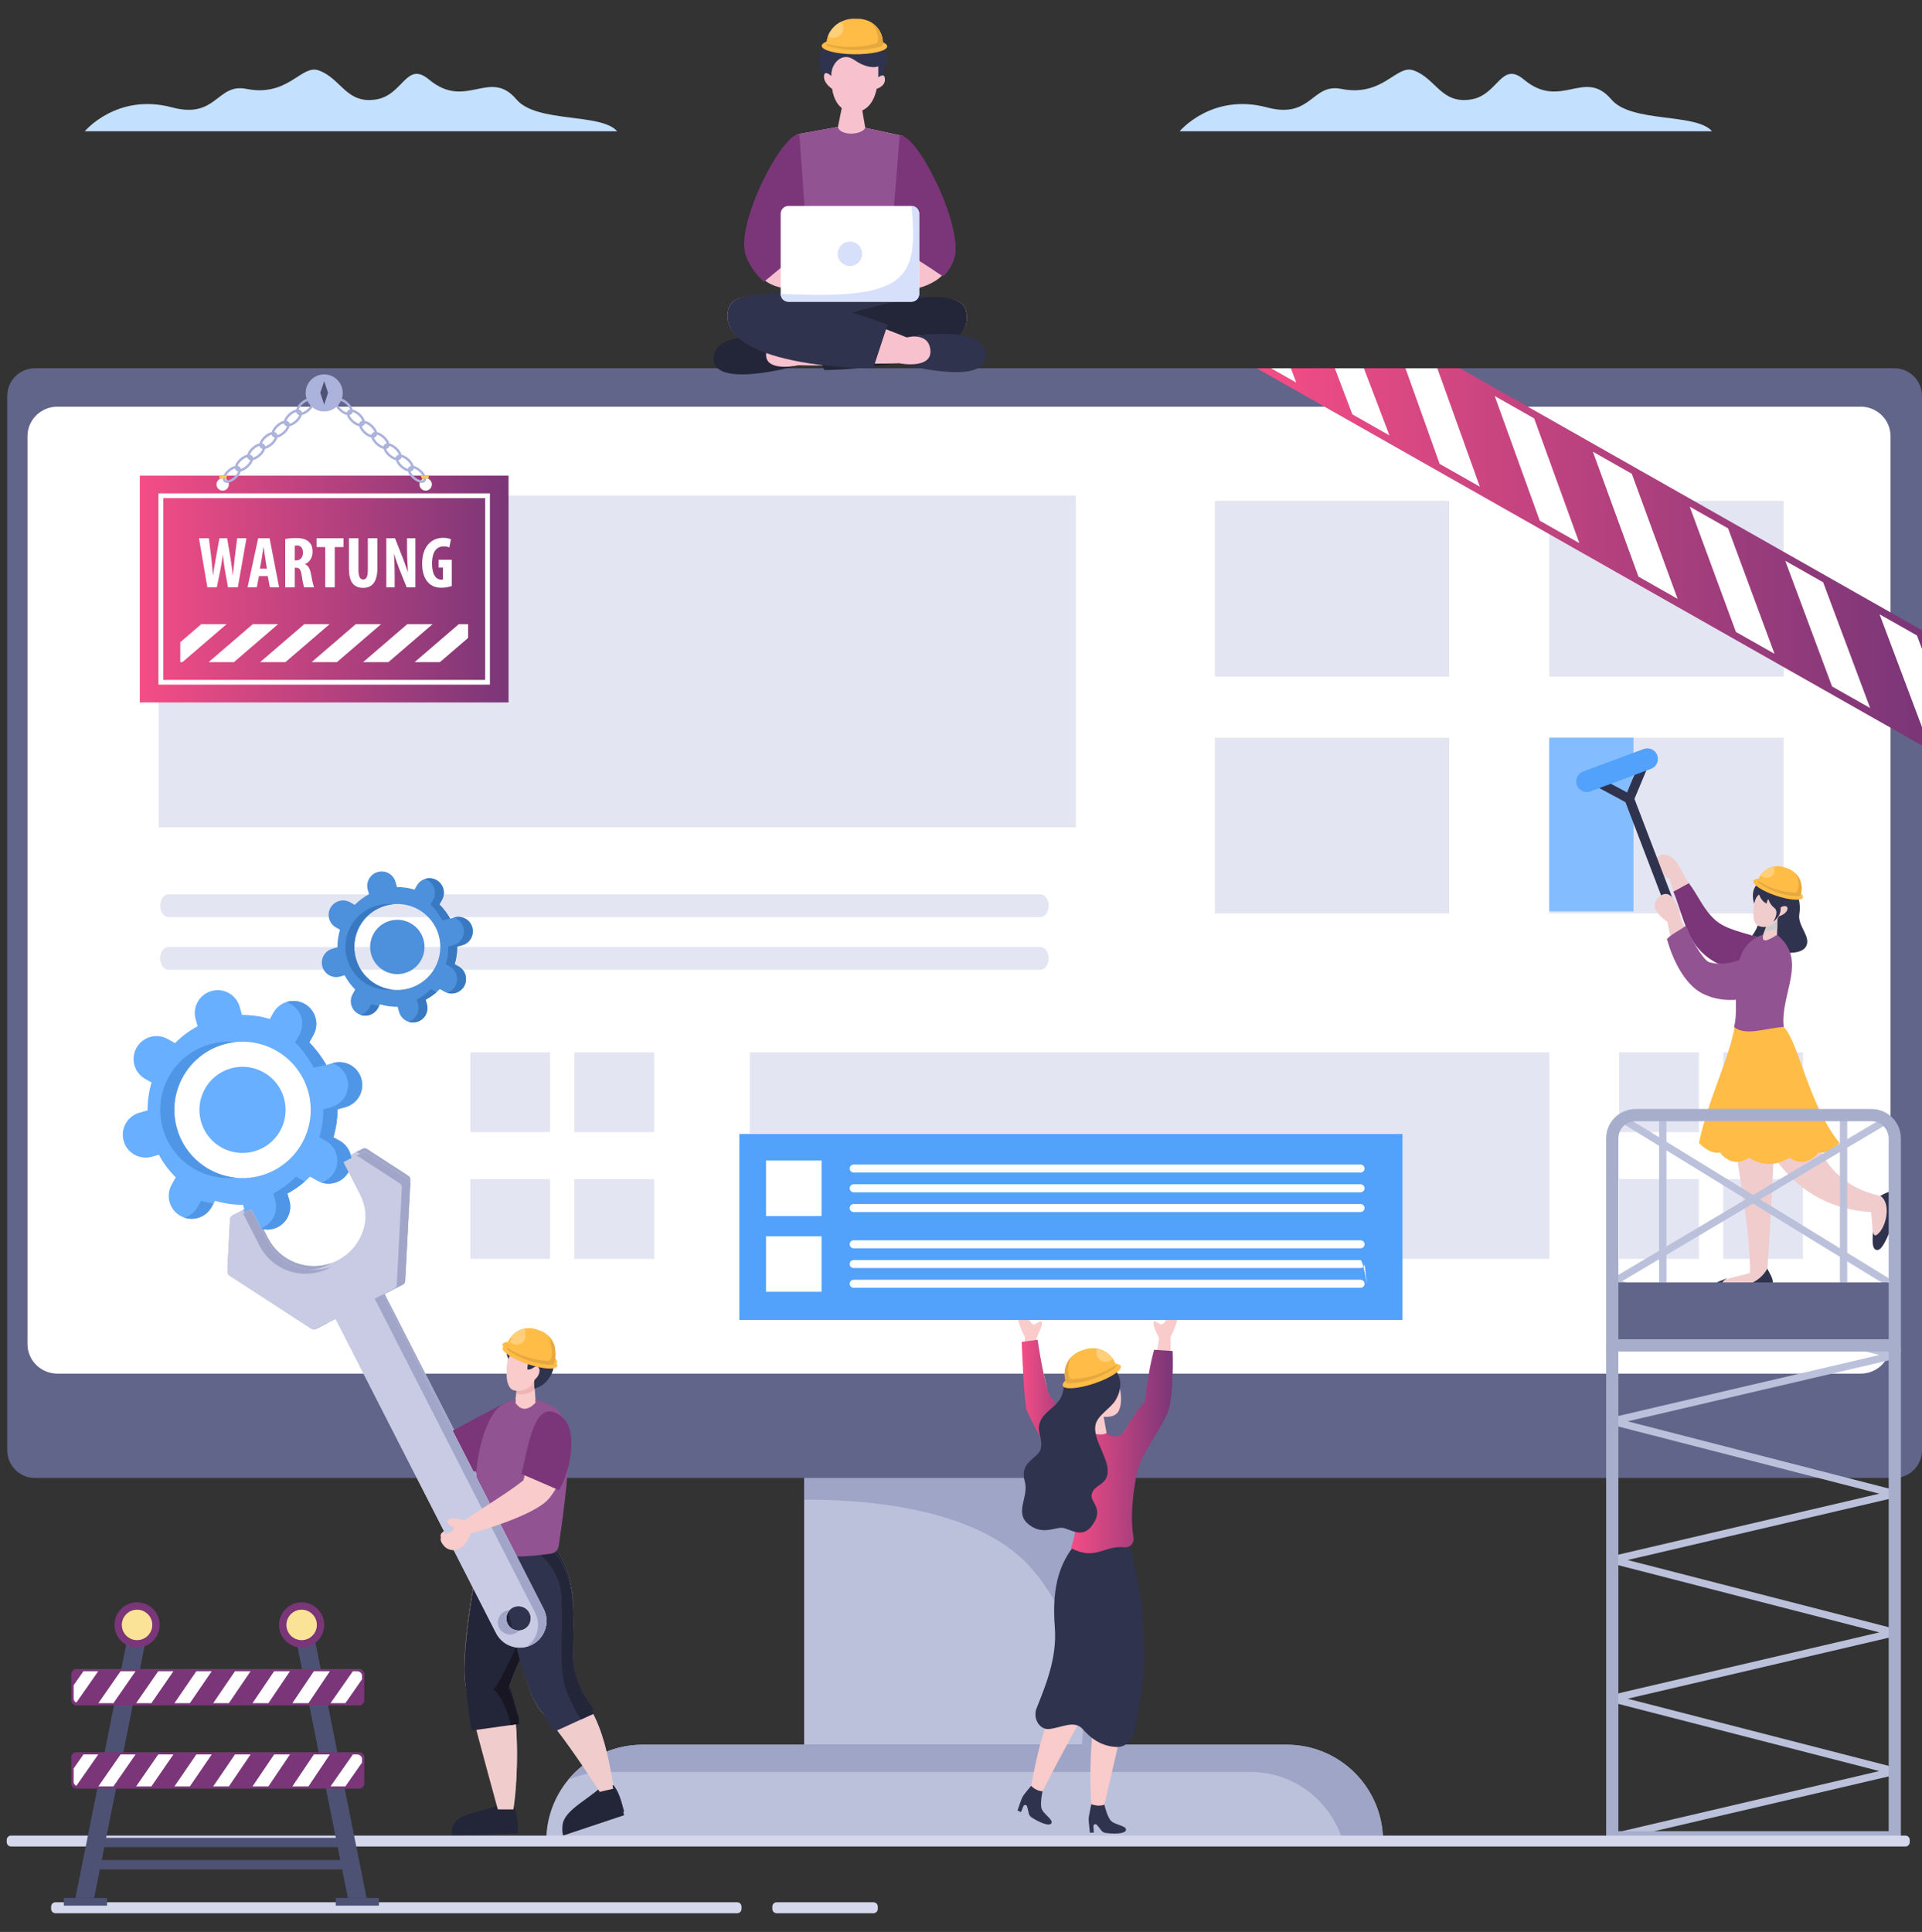 <?xml version="1.0" encoding="utf-8"?>
<!-- Generator: Adobe Illustrator 16.0.0, SVG Export Plug-In . SVG Version: 6.00 Build 0)  -->
<!DOCTYPE svg PUBLIC "-//W3C//DTD SVG 1.1//EN" "http://www.w3.org/Graphics/SVG/1.1/DTD/svg11.dtd">
<svg version="1.1" id="Calque_1" xmlns="http://www.w3.org/2000/svg" xmlns:xlink="http://www.w3.org/1999/xlink" x="0px" y="0px"
	 width="580px" height="583px" viewBox="0 0 580 583" enable-background="new 0 0 580 583" xml:space="preserve">
<rect x="0" y="0" width="580" height="583" fill="#333333" stroke="none"/>
<g>
	<g>
		<g>
			<g>
				<rect x="6.095" y="122.72" fill="#FFFFFF" width="572.269" height="304.648"/>
			</g>
			<g>
				<g>
					<g>
						<g>
							<g>
								<rect x="242.667" y="441.301" fill="#BCC1DB" width="96.854" height="85.204"/>
							</g>
						</g>
					</g>
				</g>
			</g>
			<g>
				<g>
					<g>
						<g>
							<g>
								<path fill="#9FA5C7" d="M339.521,441.301v85.204h-13.077c0.926-8.518,1.969-34.162-15.735-53.816
									c-16.402-18.182-51.64-20.271-68.042-20.119v-11.269H339.521z"/>
							</g>
						</g>
					</g>
				</g>
			</g>
			<g>
				<g>
					<g>
						<g>
							<g>
								<path fill="#BCC1DB" d="M388.309,526.505H193.88c-16.037,0-29.037,13.002-29.037,29.039l0,0h252.503l0,0
									C417.346,539.507,404.346,526.505,388.309,526.505z"/>
							</g>
						</g>
					</g>
				</g>
			</g>
			<g>
				<g>
					<g>
						<g>
							<g>
								<g>
									<path fill="#61658A" d="M571.641,111.129H10.544c-4.614,0-8.358,3.743-8.358,8.358v318.158
										c0,4.614,3.744,8.358,8.358,8.358h561.097c4.62,0,8.358-3.744,8.358-8.358V119.487
										C580,114.872,576.261,111.129,571.641,111.129z M570.509,405.603c0,4.922-4.04,8.912-9.026,8.912H17.329
										c-4.987,0-9.034-3.99-9.034-8.912V131.632c0-4.924,4.047-8.912,9.034-8.912h544.154c4.986,0,9.026,3.988,9.026,8.912
										V405.603z"/>
								</g>
							</g>
						</g>
					</g>
				</g>
			</g>
			<g>
				<g>
					<g>
						<g>
							<g>
								<path fill="#9FA5C7" d="M388.309,526.505H193.88c-9.024,0-17.086,4.117-22.413,10.575c3.514-1.509,7.382-2.353,11.45-2.353
									h194.428c13.18,0,24.29,8.785,27.838,20.816h12.163l0,0C417.346,539.507,404.346,526.505,388.309,526.505z"/>
							</g>
						</g>
					</g>
				</g>
			</g>
			<g>
				<rect x="47.89" y="149.528" fill="#E3E5F2" width="276.768" height="100.136"/>
			</g>
			<g>
				<rect x="141.921" y="317.573" fill="#E3E5F2" width="24.067" height="24.066"/>
			</g>
			<g>
				<rect x="173.326" y="317.573" fill="#E3E5F2" width="24.068" height="24.066"/>
			</g>
			<g>
				<rect x="141.921" y="355.823" fill="#E3E5F2" width="24.067" height="24.068"/>
			</g>
			<g>
				<rect x="173.326" y="355.823" fill="#E3E5F2" width="24.068" height="24.068"/>
			</g>
			<g>
				<rect x="488.603" y="317.573" fill="#E3E5F2" width="24.066" height="24.066"/>
			</g>
			<g>
				<rect x="520.007" y="317.573" fill="#E3E5F2" width="24.067" height="24.066"/>
			</g>
			<g>
				<rect x="488.603" y="355.823" fill="#E3E5F2" width="24.066" height="24.068"/>
			</g>
			<g>
				<rect x="520.007" y="355.823" fill="#E3E5F2" width="24.067" height="24.068"/>
			</g>
			<g>
				<path fill="#E3E5F2" d="M313.928,276.739H50.843c-1.394,0-2.524-1.54-2.524-3.438l0,0c0-1.899,1.13-3.438,2.524-3.438h263.085
					c1.393,0,2.523,1.539,2.523,3.438l0,0C316.451,275.199,315.321,276.739,313.928,276.739z"/>
			</g>
			<g>
				<path fill="#E3E5F2" d="M313.928,292.641H50.843c-1.394,0-2.524-1.54-2.524-3.438l0,0c0-1.899,1.13-3.438,2.524-3.438h263.085
					c1.393,0,2.523,1.539,2.523,3.438l0,0C316.451,291.101,315.321,292.641,313.928,292.641z"/>
			</g>
			<g>
				<rect x="226.252" y="317.573" fill="#E3E5F2" width="241.301" height="62.318"/>
			</g>
			<g>
				<rect x="366.612" y="151.142" fill="#E3E5F2" width="70.71" height="53.044"/>
			</g>
			<g>
				<rect x="467.521" y="151.142" fill="#E3E5F2" width="70.709" height="53.044"/>
			</g>
			<g>
				<rect x="366.612" y="222.609" fill="#E3E5F2" width="70.71" height="53.045"/>
			</g>
			<g>
				<rect x="467.521" y="222.609" fill="#E3E5F2" width="70.709" height="53.045"/>
			</g>
			<g>
				<rect x="467.521" y="222.609" fill="#83BDFF" width="25.418" height="52.434"/>
			</g>
		</g>
		<g>
			<g>
				<g>
					<path fill="#F1CCCD" d="M533.386,382.589c-0.104,1.364,1.422,2.794,1.505,4.195c-5.8,1.238-11.649,2.247-17.497,3.271
						c0.995-4.725,6.853-4.459,10.716-5.981c0-23.542-9.918-50.91-4.456-74.127c1.825-0.04,1.958,0.508,4.101,0.418
						c2.144-0.088,5.813-0.343,8.275-0.495C536.758,331.356,533.53,380.703,533.386,382.589z"/>
				</g>
				<g>
					<path fill="#F1CCCD" d="M567.406,360.878c1.302-0.453,2.817,0.961,4.127,0.627c-1.173,5.373-2.904,8.672-5.364,13.611
						c-1.501-3.065-1.013-6.089-1.579-9.366c-28.097-1.529-41.079-29.848-36.997-55.383c3.447-0.106,6.894-0.405,10.328-0.568
						C547.037,322.919,540.051,354.897,567.406,360.878z"/>
				</g>
				<g>
					<path fill="#30334D" d="M521.285,385.694c-1.437,0.699-6.131,1.703-4.983,4.417c1.146,2.716,15.112,0.028,17.57-1.401
						c2.457-1.43,0.184-4.251-0.562-5.904c-2.208,4.409-8.677,6.783-12.969,4.941C518.729,387.054,521.006,385.982,521.285,385.694z
						"/>
				</g>
				<g>
					<path fill="#30334D" d="M565.213,371.41c0.073,0.988-0.86,6.275,1.57,5.774c2.432-0.502,6.65-13.635,5.629-16.13
						c-1.167-2.851-4.025-0.572-4.966-0.19c3.487,2.428,1.654,9.92-1.081,11.767C565.415,373.272,565.191,371.862,565.213,371.41z"
						/>
				</g>
				<g>
					<path fill="#FFBC47" d="M555.107,344.906c0,0-3.276,3.619-6.354,2.87c0,0-3.41,5.166-8.767,1.599
						c-4.06,2.511-8.113,2.511-12.172,0c-5.352,3.567-8.767-1.599-8.767-1.599c-3.079,0.749-6.353-2.87-6.353-2.87
						c2.938-13.833,9.292-25.647,10.832-35.476l14.744,0.488C542.827,314.454,545.744,333.384,555.107,344.906z"/>
				</g>
				<g>
					<path fill="#30334D" d="M529.73,273.591c-1.149-2.444-1.477-6.516,2.438-7.921c2.848-1.023,5.181-1.199,7.772,0.756
						c2.59,1.954,3.595,6.248,3.045,9.325c-0.658,3.689,3.704,6.89,2.002,9.884c-2.287,4.021-14.541,0.557-18.472-0.039
						C529.093,281.392,532.393,279.245,529.73,273.591z"/>
				</g>
				<g>
					<path fill="#F1CCCD" d="M528.377,293.944c-6.762-1.284-13.425-3.627-17.309-9.644c-2.754-4.266-4.32-10.822-5.963-14.99
						c-0.975-2.471-0.586-2.127-1.336-4.171c-2.21-0.775-7.174-3.82-4.215-6.177c4.06-3.231,6.865,1.615,8.07,4.102
						c1.205,2.485,0.859,1.665,2.139,3.518c2.485,3.598,4.423,8.038,8.004,11.194c3.119,2.75,8.637,3.669,12.581,5.072
						C529.771,286.539,529.01,290.226,528.377,293.944z"/>
				</g>
				<g>
					<path fill="#7A3678" d="M528.382,293.954c-6.831-1.417-13.339-3.464-17.335-9.693c-2.833-4.42-4.044-10.29-6.062-15.183
						c1.582-0.891,3.143-1.715,4.665-2.552c2.838,3.717,4.425,8.069,8.105,11.248c3.204,2.765,8.596,3.661,12.597,5.074
						C529.769,286.544,529.006,290.215,528.382,293.954z"/>
				</g>
				<g>
					<path fill="#915391" d="M532.067,282.037c-11.87,3.736-6.706,20.959-8.789,27.835c3.259,3.005,10.42,0.172,14.992,0.047
						c-1.151-9.996,7.496-20.146-2.019-27.841C534.858,282.043,533.397,281.618,532.067,282.037z"/>
				</g>
				<g>
					<path fill="#F1CCCD" d="M536.255,282.106c-1.372,0.776-4.996,3.395-4.165-0.112c0.041-0.177,0.235-0.774,0.433-1.157
						c0.44-0.846,0.63-2.26,1.185-3.105c0.554-0.845,1.951-1.163,2.709-1.796c-0.007,1.19-0.07,2.998-0.096,4.028
						C536.295,280.995,536.282,281.223,536.255,282.106z"/>
				</g>
				<g>
					<path fill="#CCCCCC" d="M536.319,280.049c-0.317,0.179-0.747,0.384-1.073,0.483c-0.946,0.287-1.767,0.415-2.753,0.329
						c0.544-0.938,0.629-2.25,1.212-3.126c0.583-0.875,1.938-1.136,2.715-1.815C536.405,277.312,536.353,278.668,536.319,280.049z"
						/>
				</g>
				<g>
					<path fill="#F1CCCD" d="M530.413,279.306c-2.017-0.901-1.519-7.596,0.156-9.725c1.71,2.18,4.757,2.135,7.212,1.358
						c-0.206,0.552-0.123,2.358-0.546,3.058c0.397-0.656,2.414-0.954,2.167,0.339c-0.225,1.181-1.571,1.837-2.608,2.19
						C535.876,279.015,533.098,280.509,530.413,279.306z"/>
				</g>
				<g>
					<path fill="#30334D" d="M529.382,272.615c0,0,0.235-1.849,1.488-2.687c0,0,0.548,2.064,2.265,2.734
						c0,0,0.048-0.971,0.537-1.353c0,0,0.3,1.528,1.782,2.687c1.385,1.082,0.094,3.583-0.406,4.135c0,0,2.565-1.499,2.279-4.322
						c0,0,2.062-1.765,2.096-1.852c0.035-0.089-0.141-2.1-0.141-2.1s-4.815-1.253-4.825-1.307c-0.009-0.053-1.964-0.688-1.964-0.688
						l-1.503,0.141l-1.129,0.407L529.382,272.615z"/>
				</g>
				<g>
					<g>
						<g>
							<path fill="#30334D" d="M505.98,274.435l-12.756-33.36l5.674-13.588l-20.435,8.093l12.047,6.485
								c0.001,0.001,0.001,0.001,0.001,0.001l12.771,33.4c0.43,1.125,1.382,1.807,2.127,1.521
								C506.155,276.702,506.41,275.559,505.98,274.435z M493.741,232.549l-2.75,6.586l-5.882-3.167L493.741,232.549z"/>
						</g>
					</g>
					<g>
						<path fill="#52A1FA" d="M498.22,232.01l-18.249,6.79c-1.653,0.614-3.491-0.226-4.105-1.879l0,0
							c-0.616-1.653,0.226-3.491,1.879-4.105l18.25-6.79c1.652-0.615,3.491,0.226,4.106,1.879l0,0
							C500.715,229.557,499.873,231.396,498.22,232.01z"/>
					</g>
				</g>
				<g>
					<path fill="#F1CCCD" d="M533.556,298.795c-6.656,2.091-12.887,4.419-19.82,1.022c-5.528-2.709-8.09-11.584-9.552-16.9
						c-0.691-2.517-0.524-2.645-1.043-4.754c-2.312-1.705-5.659-4.596-2.611-7.395c3.842-3.53,6.027,3.171,6.482,5.364
						c0.741,3.56,6.883,13.725,8.841,14.251c7.254,1.955,11.749-1.943,17.845-3.757
						C533.583,290.613,533.442,294.684,533.556,298.795z"/>
				</g>
				<g>
					<path fill="#915391" d="M534.843,299.401c-6.694,1.982-14.122,3.953-21.118,0.384c-5.58-2.846-9.054-10.544-10.713-16.424
						c1.482-1.555,4.041-2.683,5.665-3.984c0.909,2.604,5.219,10.532,7.186,11.036c7.221,1.849,11.691-2.863,18.397-3.902
						C535.318,289.979,534.723,295.272,534.843,299.401z"/>
				</g>
			</g>
			<g>
				<g>
					<g>
						
							<ellipse transform="matrix(-0.948 -0.319 0.319 -0.948 959.777 694.005)" fill="#FFBC47" cx="536.723" cy="268.403" rx="7.872" ry="2.046"/>
					</g>
					<g>
						<path fill="#FFBC47" d="M530.479,265.68c-0.097,0.283,0.011,0.593,0.249,0.765c1.002,0.698,2.027,1.307,3.08,1.821
							c1.505,0.747,3.068,1.3,4.669,1.667c1.371,0.312,2.777,0.495,4.213,0.539c0.294,0.01,0.557-0.18,0.655-0.463
							c0.552-1.642,0.381-3.356-0.329-4.801c-0.48-0.97-1.204-1.812-2.127-2.431c-0.457-0.298-0.952-0.552-1.496-0.733l-0.948-0.316
							c-0.774-0.261-1.561-0.366-2.328-0.317c-0.289,0.013-0.575,0.051-0.86,0.107c-1.594,0.298-3.031,1.217-3.976,2.574
							C530.947,264.569,530.674,265.103,530.479,265.68z"/>
					</g>
					<g>
						<path fill="#E6A940" d="M543.015,265.208c-0.313-0.632-0.74-1.201-1.247-1.699c0.119,0.189,0.234,0.381,0.333,0.58
							c0.711,1.443,0.883,3.158,0.33,4.8c-0.097,0.282-0.36,0.472-0.655,0.463c-1.434-0.044-2.841-0.228-4.212-0.54
							c-1.602-0.367-3.164-0.92-4.669-1.665c-0.826-0.405-1.634-0.87-2.428-1.387c-0.054,0.261,0.046,0.528,0.262,0.685
							c1.002,0.698,2.027,1.307,3.08,1.821c1.505,0.747,3.068,1.3,4.669,1.667c1.371,0.312,2.777,0.495,4.213,0.539
							c0.294,0.01,0.557-0.18,0.655-0.463C543.896,268.367,543.725,266.652,543.015,265.208z"/>
					</g>
					<g>
						<path fill="#FFCF7A" d="M531.279,264.092c0.163,0.198,0.364,0.374,0.598,0.513c1.128,0.678,2.595,0.311,3.274-0.822
							c0.429-0.716,0.438-1.561,0.104-2.265C533.662,261.815,532.225,262.734,531.279,264.092z"/>
					</g>
				</g>
			</g>
		</g>
		<g>
			<g>
				<path fill="#BCC1DB" d="M572.889,450.811c0.005-0.511-0.338-0.957-0.831-1.084l-80.884-20.813l80.86-18.893
					c0.497-0.115,0.849-0.557,0.855-1.066c0.005-0.51-0.338-0.957-0.831-1.082l-85.251-21.938c-0.593-0.153-1.195,0.202-1.348,0.794
					c-0.152,0.594,0.204,1.195,0.796,1.349l80.886,20.813l-80.861,18.893c-0.025,0.006-0.047,0.016-0.071,0.023
					c-0.028,0.01-0.055,0.018-0.083,0.028c-0.042,0.018-0.081,0.037-0.12,0.057c-0.022,0.013-0.046,0.026-0.069,0.038
					c-0.037,0.026-0.071,0.052-0.105,0.079c-0.023,0.019-0.044,0.038-0.065,0.058c-0.029,0.028-0.057,0.056-0.082,0.088
					c-0.022,0.025-0.042,0.05-0.061,0.077c-0.021,0.031-0.04,0.062-0.059,0.098c-0.017,0.027-0.032,0.058-0.046,0.089
					c-0.016,0.038-0.03,0.073-0.041,0.113c-0.006,0.021-0.014,0.036-0.02,0.052c-0.004,0.016-0.002,0.027-0.006,0.041
					c-0.008,0.04-0.014,0.08-0.017,0.119c-0.004,0.036-0.008,0.07-0.008,0.104c0,0.036,0.002,0.072,0.005,0.105
					c0.004,0.04,0.007,0.08,0.016,0.119c0.001,0.012,0.001,0.025,0.005,0.04c0.001,0.012,0.009,0.02,0.011,0.027
					c0.029,0.109,0.072,0.213,0.13,0.308c0.007,0.014,0.019,0.024,0.027,0.038c0.061,0.087,0.131,0.171,0.217,0.238
					c0.003,0.002,0.007,0.006,0.011,0.01c0.084,0.065,0.182,0.115,0.285,0.155c0.02,0.008,0.039,0.016,0.059,0.021
					c0.02,0.006,0.039,0.018,0.06,0.021l80.886,20.816l-80.861,18.891c-0.02,0.006-0.038,0.014-0.057,0.02
					c-0.037,0.012-0.072,0.023-0.107,0.037c-0.034,0.015-0.068,0.03-0.1,0.046c-0.029,0.017-0.058,0.034-0.085,0.052
					c-0.032,0.021-0.063,0.042-0.094,0.067c-0.025,0.021-0.05,0.044-0.074,0.065c-0.026,0.026-0.051,0.054-0.075,0.082
					c-0.023,0.025-0.044,0.053-0.064,0.083s-0.04,0.06-0.057,0.093c-0.017,0.03-0.032,0.061-0.046,0.092
					c-0.016,0.036-0.029,0.073-0.041,0.113c-0.006,0.018-0.014,0.033-0.02,0.052c-0.004,0.014-0.002,0.027-0.006,0.042
					c-0.008,0.037-0.014,0.079-0.017,0.119c-0.004,0.033-0.008,0.069-0.008,0.103c0,0.034,0.002,0.069,0.005,0.105
					c0.004,0.04,0.007,0.077,0.016,0.117c0.001,0.014,0.001,0.028,0.005,0.042c0.001,0.01,0.009,0.018,0.011,0.027
					c0.029,0.109,0.072,0.213,0.13,0.308c0.007,0.013,0.019,0.024,0.027,0.038c0.061,0.087,0.131,0.169,0.217,0.236
					c0.003,0.004,0.007,0.008,0.011,0.012c0.084,0.065,0.182,0.115,0.285,0.154c0.02,0.009,0.039,0.017,0.059,0.022
					c0.02,0.006,0.039,0.018,0.06,0.021l80.886,20.816l-80.861,18.89c-0.024,0.006-0.045,0.017-0.067,0.024
					c-0.03,0.01-0.059,0.018-0.089,0.029c-0.04,0.017-0.078,0.036-0.115,0.056c-0.025,0.012-0.049,0.028-0.073,0.042
					c-0.037,0.021-0.07,0.048-0.103,0.073c-0.024,0.02-0.046,0.04-0.068,0.062c-0.027,0.026-0.055,0.056-0.08,0.086
					c-0.022,0.025-0.042,0.052-0.061,0.079c-0.021,0.029-0.041,0.062-0.059,0.096c-0.017,0.029-0.032,0.059-0.046,0.089
					c-0.016,0.038-0.03,0.075-0.041,0.115c-0.006,0.018-0.014,0.034-0.02,0.052c-0.004,0.014-0.002,0.025-0.006,0.039
					c-0.008,0.04-0.014,0.08-0.017,0.121c-0.004,0.034-0.008,0.068-0.008,0.104c0,0.034,0.002,0.069,0.005,0.105
					c0.004,0.039,0.007,0.077,0.016,0.117c0.001,0.014,0.001,0.027,0.005,0.041c0.001,0.011,0.009,0.019,0.011,0.028
					c0.029,0.109,0.072,0.21,0.13,0.308c0.007,0.012,0.019,0.023,0.027,0.036c0.061,0.089,0.131,0.171,0.217,0.238
					c0.003,0.004,0.007,0.008,0.011,0.01c0.084,0.067,0.182,0.117,0.285,0.157c0.02,0.008,0.039,0.016,0.059,0.021
					c0.02,0.006,0.039,0.016,0.06,0.021l80.886,20.816l-80.861,18.891c-0.595,0.139-0.964,0.734-0.826,1.328
					c0.119,0.512,0.574,0.855,1.076,0.855c0.083,0,0.168-0.008,0.253-0.028l85.251-19.919c0.497-0.115,0.849-0.554,0.855-1.065
					c0.005-0.509-0.338-0.955-0.831-1.084l-80.884-20.814l80.86-18.89c0.497-0.117,0.849-0.557,0.855-1.066
					c0.005-0.51-0.338-0.957-0.831-1.084l-80.884-20.814l80.86-18.892C572.531,451.76,572.883,451.321,572.889,450.811z"/>
			</g>
			<g>
				<g>
					<polygon fill="#A7AECC" points="573.627,556.272 484.688,556.272 484.688,405.992 488.375,405.992 488.375,552.584 
						569.938,552.584 569.938,406.826 573.627,406.826 					"/>
				</g>
			</g>
			<g>
				<g>
					<g>
						<g>
							
								<rect x="482.69" y="361.239" transform="matrix(0.852 0.523 -0.523 0.852 267.68 -223.571)" fill="#BCC1DB" width="94.308" height="2.215"/>
						</g>
					</g>
				</g>
				<g>
					<g>
						<g>
							
								<rect x="526.723" y="314.51" transform="matrix(0.51 0.86 -0.86 0.51 570.674 -276.377)" fill="#BCC1DB" width="2.216" height="96.023"/>
						</g>
					</g>
				</g>
				<g>
					<g>
						<g>
							<rect x="500.662" y="336.24" fill="#BCC1DB" width="2.214" height="50.765"/>
						</g>
					</g>
				</g>
				<g>
					<g>
						<g>
							<rect x="555.22" y="336.24" fill="#BCC1DB" width="2.213" height="50.765"/>
						</g>
					</g>
				</g>
				<g>
					<g>
						<rect x="486.532" y="387.005" fill="#61658A" width="85.251" height="18.987"/>
					</g>
				</g>
				<g>
					<g>
						<g>
							<g>
								<path fill="#A7AECC" d="M573.627,407.837h-88.94v-64.309c0-4.898,3.971-8.869,8.867-8.869h71.207
									c4.896,0,8.867,3.971,8.867,8.869V407.837z M488.375,404.147h81.563v-60.619c0-2.857-2.323-5.18-5.178-5.18h-71.207
									c-2.854,0-5.179,2.322-5.179,5.18V404.147z"/>
							</g>
						</g>
					</g>
				</g>
			</g>
		</g>
		<g>
			<g>
				<g>
					<path fill="#F9CBCB" d="M121.205,423.604c0,0,3.51,19.767,8.637,21.13c2.321,0.619,5.302,0.1,8.148-0.863
						c4.813-1.628,9.236-4.525,9.39-5.314l4.882-14.822c-2.81,1.211-18.822,10.339-20.13,11.211
						c-2.119-3.179-6.712-11.453-6.864-12.062c0,0,0.08-2.874-0.796-4.129c-0.778-1.11-1.07,0.744-1.399,0.302
						c-0.358-0.486-3.289-5.035-4.699-3.528C115.242,418.885,121.205,423.604,121.205,423.604z"/>
				</g>
			</g>
			<g>
				<g>
					<path fill="#7A3678" d="M134.834,432.846c0.367,3.869,2.609,9.099,2.843,11.522c4.813-1.63,10.616-2.174,10.769-2.966
						l5.021-18.476C150.656,424.138,140.421,429.532,134.834,432.846z"/>
				</g>
			</g>
			<g>
				<g>
					<path fill="#F1CCCD" d="M153.551,508.014c1.011,3.766,1.637,7.146,1.968,10.288c0.852,8.028,0.611,20.389-0.857,28.201
						l-4.116-0.405c0,0-5.815-21.116-8.563-31.914c-0.706-2.739-1.255-5.188-1.54-7.034c-1.66-10.535,4.49-40.389,4.885-42.32
						l0.016-0.076l0.006-0.025l16.563-2.314C170.711,483.35,160.273,488.617,153.551,508.014z"/>
				</g>
			</g>
			<g>
				<g>
					<path fill="#232538" d="M161.361,490.809c-2.337,4.811-5.325,10.042-7.81,17.205c0.917,3.41,1.96,6.956,3.166,11.092
						l-14.325,1.999c-0.706-2.738-1.665-12.108-1.95-13.955c-1.66-10.535,4.49-40.389,4.885-42.32l0.016-0.076l0.006-0.025
						l16.563-2.314C167.466,475.621,165.359,482.587,161.361,490.809z"/>
				</g>
			</g>
			<g>
				<g>
					<path fill="#191624" d="M161.361,490.809c-2.337,4.811-5.325,10.042-7.81,17.205c0.917,3.41,1.96,6.956,3.166,11.092
						l-2.643,0.367c-0.453-4.09-4.066-10.812-5.28-10.598c1.075-0.265,10.92-19.544,11.669-26.222L161.361,490.809z"/>
				</g>
			</g>
			<g>
				<g>
					<path fill="#F1CCCD" d="M170.892,551.323l10.091-11.697c0,0-7.41-11.572-13.406-19.266c-1.423-1.843-2.766-3.453-3.914-4.646
						c-8.211-8.502-12.498-51.361-12.498-51.361h13.575c10.642,9.783,7.961,23.252,8.275,36.558
						c0.108,4.611,1.592,9.061,4.083,12.944c0.502,0.779,0.975,1.574,1.42,2.386c3.105,5.666,4.946,12.312,6.645,23.227l2.102,7.083
						L170.892,551.323z"/>
				</g>
			</g>
			<g>
				<g>
					<path fill="#30334D" d="M179.204,516.009l-3.923,1.796l-7.971,3.647c-1.423-1.841-2.499-4.545-3.646-5.738
						c-8.211-8.502-13.512-51.532-13.512-51.532l14.01,0.161l0.578,0.01c10.286,9.456,8.126,22.354,8.253,35.221
						c0.051,5.254,1.75,10.38,4.952,14.539C178.416,514.724,178.843,515.351,179.204,516.009z"/>
				</g>
			</g>
			<g>
				<g>
					<path fill="#232538" d="M179.204,516.009l-3.923,1.796c-1.272-1.991-3.185-5.777-4.194-8.332
						c-2.669-6.756-1.028-15.929-1.668-28.829c-0.472-9.504-8.504-14.121-8.504-14.121l3.247-2.18l0.578,0.01
						c10.286,9.456,8.126,22.354,8.253,35.221c0.051,5.254,1.75,10.38,4.952,14.539
						C178.416,514.724,178.843,515.351,179.204,516.009z"/>
				</g>
			</g>
			<g>
				<g>
					<path fill="#915391" d="M171.633,436.687c-0.115,8.557-2.224,23.396-3.024,28.732c-0.116,0.775-0.543,1.441-1.148,1.859
						c-0.329,0.23-0.721,0.392-1.139,0.453c-3.833,0.569-7.587,0.881-11.244,0.873c-3.291,0-6.502-0.25-9.625-0.792
						c-1.219-0.214-2.153-1.192-2.287-2.42c-0.436-4.038,0.832-12.898,0.626-21.517c-0.133-5.454,1.578-19.412,11.761-21.608
						l5.965-0.054c6.689,1.735,9.491,6.85,9.954,10.425C171.616,433.699,171.66,435.085,171.633,436.687z"/>
				</g>
			</g>
			<g>
				<g>
					<path fill="#232538" d="M150.062,544.921c-6.334,2.432-13.363,2.182-13.802,7.896l19.932-0.692
						c0.234-2.424-0.169-4.826-1.208-7.204H150.062z"/>
				</g>
			</g>
			<g>
				<g>
					<path fill="#232538" d="M180.982,539.626c-5.071,4.508-12.657,7.688-11.051,13.191l18.407-6.152
						c-0.635-2.35-1.487-6.124-3.298-7.982L180.982,539.626z"/>
				</g>
			</g>
			<g>
				<g>
					<g>
						<path fill="#30334D" d="M157.414,417.007c1.942,0.602,2.727,1.57,5.21,0.448c3.779-1.707,6.969-8.249,1.951-11.207
							c-0.347-1.036-0.697-1.438-2.019-1.726c-1.322-0.287-2.678,0.29-4.5,0.259c-1.823-0.032-3.084-1.876-4.673,0.774
							c-1.589,2.65,1.033,4.679,3.008,5.985C158.365,412.846,157.725,415.097,157.414,417.007z"/>
					</g>
				</g>
				<g>
					<g>
						<path fill="#F9CBCB" d="M161.604,422.229c-2.171,2.17-4.218,2.588-6.05,0.038l0.516-4.185l0.215-1.764h4.803l0.093,1.092
							L161.604,422.229z"/>
					</g>
				</g>
				<g>
					<g>
						<path fill="#F0B4B4" d="M161.249,418.192c-1.187,1.427-4.457,1.84-5.344,1.227l0.38-3.1l4.83-2.028L161.249,418.192z"/>
					</g>
				</g>
				<g>
					<g>
						<path fill="#F9CBCB" d="M153.824,407.924c-0.883,2.489-1.75,7.999,0.364,10.048c1.339,1.296,6.195,0.796,7.187-2.771
							c1.171-0.846,2.032-2.917,0.952-3.854c-0.77-0.669-1.753,1.098-3.095,0.804c-0.509-0.109,1.055-3.512-0.535-4.102
							C157.108,407.461,155.426,408.735,153.824,407.924z"/>
					</g>
				</g>
			</g>
			<g>
				<g>
					<g>
						
							<ellipse transform="matrix(-0.948 -0.319 0.319 -0.948 181.198 846.678)" fill="#FFBC47" cx="159.942" cy="408.499" rx="8.669" ry="2.254"/>
					</g>
					<g>
						<path fill="#FFBC47" d="M153.065,405.5c-0.107,0.312,0.012,0.655,0.273,0.844c1.104,0.767,2.234,1.437,3.391,2.005
							c1.659,0.824,3.379,1.432,5.143,1.836c1.511,0.342,3.059,0.545,4.639,0.596c0.324,0.008,0.615-0.2,0.723-0.512
							c0.607-1.807,0.419-3.695-0.363-5.287c-0.528-1.068-1.325-1.993-2.342-2.676c-0.503-0.328-1.048-0.609-1.647-0.809
							l-1.045-0.35c-0.852-0.285-1.718-0.402-2.563-0.349c-0.318,0.016-0.634,0.056-0.948,0.118
							c-1.754,0.328-3.336,1.341-4.378,2.834C153.58,404.278,153.281,404.864,153.065,405.5z"/>
					</g>
					<g>
						<path fill="#E6A940" d="M166.871,404.981c-0.344-0.697-0.813-1.322-1.373-1.87c0.131,0.206,0.258,0.417,0.367,0.638
							c0.783,1.59,0.971,3.478,0.364,5.284c-0.108,0.312-0.398,0.521-0.722,0.513c-1.581-0.052-3.129-0.252-4.639-0.596
							c-1.764-0.405-3.484-1.013-5.144-1.836c-0.908-0.445-1.798-0.955-2.674-1.525c-0.059,0.286,0.05,0.582,0.288,0.755
							c1.104,0.767,2.234,1.437,3.391,2.005c1.659,0.824,3.379,1.432,5.143,1.836c1.511,0.342,3.059,0.545,4.639,0.596
							c0.325,0.008,0.615-0.202,0.723-0.512C167.841,408.462,167.653,406.573,166.871,404.981z"/>
					</g>
					<g>
						<path fill="#FFCF7A" d="M153.947,403.751c0.179,0.22,0.401,0.412,0.658,0.567c1.243,0.745,2.858,0.34,3.606-0.909
							c0.471-0.786,0.481-1.717,0.114-2.492C156.571,401.245,154.989,402.258,153.947,403.751z"/>
					</g>
				</g>
			</g>
			<g>
				<g>
					<g>
						<path fill="#C8CBE3" d="M123.213,354.833l-12.45-8.087c-0.402-0.26-0.913-0.288-1.339-0.069l-5.731,2.927l4.979,9.747
							c3.925,7.684,0.878,17.096-6.807,21.023c-7.685,3.925-17.096,0.877-21.021-6.809l-4.978-9.745l-5.732,2.926
							c-0.426,0.219-0.703,0.646-0.729,1.126l-0.775,14.767c-0.025,0.479,0.207,0.934,0.609,1.195l24.712,16.05
							c0.401,0.262,0.911,0.287,1.338,0.068l5.981-3.045l48.431,94.809c2.026,3.963,6.876,5.525,10.828,3.506
							c3.963-2.024,5.531-6.863,3.505-10.826l-48.423-94.794l5.936-3.024c0.427-0.216,0.705-0.645,0.73-1.123l1.544-29.429
							C123.847,355.549,123.614,355.095,123.213,354.833z M158.146,490.555c-1.806,0.923-4.029,0.212-4.957-1.604
							c-0.922-1.807-0.201-4.034,1.604-4.955c1.817-0.93,4.035-0.203,4.957,1.604C160.678,487.416,159.962,489.628,158.146,490.555z
							"/>
					</g>
				</g>
				<g>
					<g>
						<path fill="#C8CBE3" d="M123.213,354.833l-12.45-8.087c-0.402-0.26-0.913-0.288-1.339-0.069l-5.731,2.927l4.979,9.747
							c3.925,7.684,0.878,17.096-6.807,21.023c-7.685,3.925-17.096,0.877-21.021-6.809l-4.978-9.745l-5.732,2.926
							c-0.426,0.219-0.703,0.646-0.729,1.126l-0.775,14.767c-0.025,0.479,0.207,0.934,0.609,1.195l24.712,16.05
							c0.401,0.262,0.911,0.287,1.338,0.068l5.981-3.045l48.431,94.809c2.026,3.963,6.876,5.525,10.828,3.506
							c3.963-2.024,5.531-6.863,3.505-10.826l-48.423-94.794l5.936-3.024c0.427-0.216,0.705-0.645,0.73-1.123l1.544-29.429
							C123.847,355.549,123.614,355.095,123.213,354.833z M158.146,490.555c-1.806,0.923-4.029,0.212-4.957-1.604
							c-0.922-1.807-0.201-4.034,1.604-4.955c1.817-0.93,4.035-0.203,4.957,1.604C160.678,487.416,159.962,489.628,158.146,490.555z
							"/>
					</g>
				</g>
				<g>
					<g>
						<g>
							<path fill="#A1A6C9" d="M94.827,400.082c0.159-0.019,0.316-0.054,0.463-0.13l3.478-1.771l-0.043-0.085L94.827,400.082z"/>
						</g>
					</g>
					<g>
						<g>
							<path fill="#A1A6C9" d="M75.866,363.82l-2.502,1.276l4.934,9.658c3.925,7.686,13.337,10.732,21.021,6.808
								c0.246-0.125,0.473-0.273,0.709-0.409c-7.291,2.623-15.565-0.504-19.182-7.588L75.866,363.82z"/>
						</g>
					</g>
					<g>
						<g>
							<path fill="#A1A6C9" d="M110.763,346.746c-0.402-0.26-0.913-0.288-1.339-0.069l-2.076,1.061
								c0.301-0.032,0.608,0.027,0.869,0.198l12.45,8.086c0.401,0.261,0.633,0.715,0.608,1.193l-1.545,29.429
								c-0.025,0.479-0.303,0.907-0.73,1.123l-5.934,3.023l48.423,94.793c1.853,3.627,0.69,7.983-2.559,10.25
								c0.543-0.145,1.08-0.345,1.599-0.611c3.963-2.024,5.531-6.863,3.506-10.826l-48.423-94.794l5.936-3.024
								c0.427-0.216,0.705-0.645,0.73-1.123l1.544-29.429c0.025-0.477-0.207-0.931-0.608-1.192L110.763,346.746z"/>
						</g>
					</g>
					<g>
						<g>
							<path fill="#A1A6C9" d="M156.63,490.945c-1.393,0.06-2.763-0.667-3.441-1.995c-0.717-1.403-0.431-3.055,0.577-4.159
								c-0.514,0.021-1.03,0.142-1.52,0.392c-1.805,0.923-2.527,3.15-1.604,4.957c0.928,1.816,3.15,2.527,4.956,1.604
								C156.003,491.537,156.342,491.261,156.63,490.945z"/>
						</g>
					</g>
				</g>
			</g>
			<g>
				<g>
					<g>
						<path fill="#F9CBCB" d="M171.13,436.687c0,0-0.703,7.223-3.913,12.285c-0.772,1.203-1.569,2.24-2.375,2.975
							c-5.583,5.076-22.855,9.742-22.855,9.742c-2.222,6.383-6.546,5.477-8.036,3.702c-3.404-4.056,3.074-3.254,3.072-5.474
							c0,0-2.151-0.923-1.985-1.939c0.303-1.858,5.121-0.236,5.121-0.236c6.576-4.649,12.494-7.922,17.79-12.13
							c0.217-0.87,0.434-1.739,0.669-2.604c1.725-6.227,4.196-12.25,8.755-17.4C171.558,428.132,171.007,432.518,171.13,436.687z"/>
					</g>
				</g>
				<g>
					<g>
						<path fill="#7A3678" d="M168.686,448.577l-11.328-4.9c1.725-6.226,3.318-19.82,9.801-17.523
							C175.792,429.212,171.896,443.517,168.686,448.577z"/>
					</g>
				</g>
			</g>
		</g>
		<g>
			<g>
				<g>
					<g>
						<path fill="#69AFFF" d="M100.513,320.783l-2.096,0.594c-1.367-2.547-3.092-4.836-5.091-6.809l1.246-2.229
							c1.861-3.332,0.668-7.541-2.664-9.403c-3.331-1.861-7.541-0.668-9.402,2.663l-1.064,1.905c-2.7-0.818-5.528-1.238-8.409-1.218
							c-0.001,0-0.001,0-0.003,0l-0.696-2.457c-1.04-3.672-4.86-5.806-8.531-4.765c-3.672,1.039-5.806,4.859-4.765,8.531
							l0.594,2.097c-2.549,1.365-4.837,3.091-6.809,5.089l-2.23-1.245c-3.332-1.86-7.541-0.667-9.402,2.664
							c-1.861,3.331-0.668,7.541,2.664,9.401l1.903,1.064c-0.819,2.7-1.238,5.53-1.217,8.412v0.002l-2.457,0.694
							c-3.671,1.04-5.805,4.86-4.765,8.533c1.04,3.671,4.86,5.805,8.532,4.765l2.094-0.594c1.367,2.547,3.092,4.836,5.091,6.81
							l-1.244,2.228c-1.861,3.334-0.668,7.542,2.664,9.402c3.332,1.862,7.541,0.669,9.402-2.662l1.06-1.898c0,0,0.001,0,0.002,0
							c2.7,0.814,5.533,1.231,8.417,1.218l0.694,2.451c1.04,3.671,4.86,5.804,8.531,4.765c3.672-1.04,5.806-4.861,4.766-8.532
							l-0.593-2.095c2.548-1.366,4.837-3.093,6.81-5.09l2.229,1.244c3.332,1.86,7.541,0.669,9.402-2.664
							c1.861-3.332,0.668-7.54-2.663-9.402l-1.899-1.061c0,0,0,0,0,0c0.813-2.699,1.231-5.533,1.218-8.418l2.451-0.693
							c3.672-1.04,5.806-4.86,4.766-8.533C108.005,321.877,104.185,319.743,100.513,320.783z M92.978,329.321
							c3.096,10.932-3.258,22.307-14.188,25.404c-10.93,3.095-22.308-3.258-25.404-14.188c-3.098-10.938,3.258-22.308,14.188-25.404
							C78.504,312.037,89.879,318.385,92.978,329.321z"/>
					</g>
				</g>
				<g>
					<path fill="#69AFFF" d="M60.67,338.474c1.957,6.908,9.146,10.925,16.055,8.968c6.911-1.958,10.931-9.146,8.973-16.058
						c-1.957-6.91-9.153-10.93-16.063-8.972C62.726,324.369,58.713,331.563,60.67,338.474z"/>
				</g>
			</g>
			<g>
				<g>
					<path fill="#5096E6" d="M87.651,302.935c3.332,1.861,4.524,6.07,2.663,9.402l-1.245,2.23c1.999,1.971,4.281,5.106,5.648,7.654
						c0,0,3.223-0.83,3.781-0.846c-1.284-2.211-3.398-5.058-5.172-6.808l1.246-2.229c1.861-3.332,0.668-7.541-2.664-9.403
						c-1.743-0.973-3.724-1.104-5.485-0.537C86.841,302.536,87.253,302.712,87.651,302.935z"/>
				</g>
				<g>
					<path fill="#5096E6" d="M71.035,355.391c-8.117-0.856-15.29-6.522-17.649-14.853c-3.098-10.938,3.258-22.308,14.188-25.404
						c1.165-0.331,2.335-0.547,3.5-0.668c-2.533-0.267-5.157-0.071-7.757,0.665c-10.93,3.097-17.287,14.468-14.188,25.403
						C51.895,350.3,61.273,356.409,71.035,355.391z"/>
				</g>
				<g>
					<path fill="#5096E6" d="M101.829,334.774l2.451-0.693c3.672-1.04,5.806-4.86,4.766-8.533c-1.041-3.671-4.86-5.805-8.532-4.765
						l-0.251,0.071c2.121,0.688,3.873,2.386,4.526,4.692c1.04,3.671-1.093,7.492-4.765,8.531l-2.452,0.696
						c0.014,2.883-0.404,5.716-1.217,8.416l0,0l1.898,1.061c3.332,1.86,4.524,6.07,2.663,9.402c-0.887,1.588-2.31,2.684-3.916,3.202
						c3.078,1.005,6.536-0.269,8.174-3.2c1.861-3.332,0.668-7.54-2.663-9.402l-1.899-1.061c0,0,0,0,0,0
						C101.424,340.493,101.842,337.659,101.829,334.774z"/>
				</g>
				<g>
					<path fill="#5096E6" d="M86.733,360.165c1.899-1.019,3.655-2.237,5.242-3.619c-0.154-0.073-0.31-0.145-0.462-0.229
						l-2.228-1.246c-1.972,2.001-4.261,3.726-6.81,5.094l0.593,2.093c1.018,3.593-1.008,7.321-4.536,8.455
						c1.261,0.411,2.654,0.467,4.027,0.079c3.672-1.04,5.806-4.861,4.766-8.532L86.733,360.165z"/>
				</g>
				<g>
					<path fill="#5096E6" d="M60.662,362.356c0,0-0.001,0-0.002,0l-1.059,1.898c-0.888,1.588-2.311,2.684-3.917,3.2
						c3.078,1.007,6.536-0.266,8.174-3.198l0.581-1.04C63.157,363.012,61.895,362.728,60.662,362.356z"/>
				</g>
			</g>
		</g>
		<g>
			<g>
				<g>
					<g>
						<path fill="#4D90DB" d="M137.136,276.844l-1.322,0.375c-0.861-1.608-1.949-3.052-3.21-4.295l0.786-1.407
							c1.174-2.102,0.422-4.756-1.68-5.93c-2.102-1.174-4.757-0.421-5.93,1.681l-0.67,1.2c-1.704-0.516-3.487-0.78-5.305-0.767
							c0,0-0.001,0-0.001,0l-0.439-1.55c-0.656-2.316-3.065-3.662-5.381-3.007c-2.316,0.656-3.662,3.065-3.005,5.382l0.374,1.322
							c-1.607,0.861-3.05,1.949-4.294,3.211l-1.406-0.786c-2.102-1.174-4.756-0.421-5.93,1.68c-1.174,2.103-0.422,4.757,1.679,5.93
							l1.201,0.671c-0.517,1.703-0.781,3.487-0.768,5.305c0,0.001,0,0.001,0,0.002l-1.549,0.439
							c-2.316,0.654-3.661,3.064-3.005,5.381c0.655,2.315,3.064,3.661,5.38,3.005l1.321-0.373c0.862,1.605,1.951,3.05,3.211,4.294
							l-0.786,1.405c-1.173,2.102-0.421,4.758,1.681,5.931c2.101,1.173,4.756,0.422,5.93-1.68l0.668-1.197h0.001
							c1.702,0.514,3.49,0.776,5.309,0.768l0.437,1.547c0.657,2.315,3.065,3.66,5.381,3.005c2.316-0.656,3.662-3.065,3.005-5.382
							l-0.374-1.321c1.607-0.861,3.052-1.95,4.295-3.211l1.406,0.785c2.101,1.174,4.756,0.421,5.93-1.68
							c1.174-2.102,0.422-4.757-1.68-5.931l-1.197-0.669c0,0,0,0,0,0c0.513-1.703,0.777-3.49,0.768-5.309l1.546-0.438
							c2.316-0.656,3.662-3.066,3.005-5.38C141.862,277.533,139.453,276.188,137.136,276.844z M132.384,282.229
							c1.953,6.894-2.055,14.07-8.949,16.022c-6.894,1.951-14.069-2.055-16.022-8.949c-1.954-6.898,2.055-14.069,8.949-16.021
							C123.255,271.327,130.43,275.331,132.384,282.229z"/>
					</g>
				</g>
				<g>
					<g>
						<path fill="#4D90DB" d="M112.007,288.001c1.234,4.357,5.769,6.89,10.127,5.655c4.358-1.234,6.894-5.77,5.66-10.126
							c-1.235-4.36-5.773-6.895-10.132-5.659C113.304,279.104,110.772,283.642,112.007,288.001z"/>
					</g>
				</g>
			</g>
			<g>
				<g>
					<g>
						<path fill="#3879C2" d="M129.024,265.586c2.102,1.173,2.854,3.828,1.679,5.931l-0.785,1.407c1.261,1.242,2.7,3.22,3.563,4.827
							c0,0,2.033-0.524,2.385-0.533c-0.809-1.394-2.143-3.19-3.262-4.294l0.786-1.407c1.174-2.102,0.422-4.756-1.68-5.93
							c-1.1-0.614-2.349-0.697-3.459-0.339C128.514,265.335,128.773,265.444,129.024,265.586z"/>
					</g>
				</g>
				<g>
					<g>
						<path fill="#3879C2" d="M118.544,298.671c-5.119-0.54-9.643-4.114-11.132-9.369c-1.954-6.898,2.055-14.069,8.949-16.021
							c0.735-0.209,1.473-0.345,2.208-0.422c-1.598-0.168-3.253-0.044-4.893,0.42c-6.894,1.952-10.903,9.125-8.949,16.023
							C106.472,295.462,112.386,299.313,118.544,298.671z"/>
					</g>
				</g>
				<g>
					<g>
						<path fill="#3879C2" d="M137.966,285.668l1.546-0.438c2.316-0.656,3.662-3.066,3.005-5.38
							c-0.656-2.317-3.064-3.663-5.381-3.007l-0.158,0.044c1.338,0.436,2.442,1.505,2.855,2.961
							c0.656,2.315-0.689,4.725-3.006,5.381l-1.546,0.437c0.009,1.819-0.255,3.606-0.768,5.309c0,0,0,0,0,0.001l1.198,0.669
							c2.102,1.174,2.854,3.829,1.68,5.93c-0.56,1.002-1.458,1.693-2.471,2.02c1.942,0.635,4.123-0.167,5.156-2.018
							c1.174-2.102,0.421-4.757-1.68-5.931l-1.197-0.669c0,0,0,0,0,0C137.711,289.273,137.975,287.486,137.966,285.668z"/>
					</g>
				</g>
				<g>
					<g>
						<path fill="#3879C2" d="M128.445,301.682c1.198-0.643,2.306-1.41,3.307-2.282c-0.097-0.046-0.196-0.091-0.291-0.144
							l-1.406-0.786c-1.243,1.261-2.688,2.35-4.295,3.211l0.375,1.321c0.642,2.268-0.635,4.618-2.861,5.331
							c0.796,0.262,1.675,0.296,2.541,0.052c2.316-0.656,3.662-3.065,3.005-5.382L128.445,301.682z"/>
					</g>
				</g>
				<g>
					<g>
						<path fill="#3879C2" d="M112.001,303.065c0,0-0.001-0.001-0.002-0.001l-0.668,1.196c-0.559,1.002-1.457,1.694-2.47,2.019
							c1.941,0.637,4.122-0.166,5.156-2.018l0.366-0.655C113.575,303.479,112.779,303.299,112.001,303.065z"/>
					</g>
				</g>
			</g>
		</g>
		<g>
			<g>
				<g>
					<g>
						<path fill="#F9CBCB" d="M324.868,434.517l-4.319,9.15c0,0-0.147-0.232-0.396-0.646c-1.649-2.671-7.899-12.902-9.485-16.984
							c-1.274-3.284-1.811-16.469-1.38-22.541c0,0-3.868-7.064-1.665-9.607c0.591-0.686,2.962,5.555,4.252,5.801
							c0.67,0.129,2.003-1.33,2.431-0.815c0.646,0.762-1.552,4.848-1.552,4.848c0.204,4.328,3.313,13.484,3.815,19.417
							C319.239,425.903,322.031,429.961,324.868,434.517z"/>
					</g>
				</g>
			</g>
			<g>
				<linearGradient id="SVGID_1_" gradientUnits="userSpaceOnUse" x1="308.314" y1="423.384" x2="327.691" y2="423.384">
					<stop  offset="0" style="stop-color:#F54D85"/>
					<stop  offset="1" style="stop-color:#7A3678"/>
				</linearGradient>
				<path fill="url(#SVGID_1_)" d="M313.129,404.318l-4.815,0.617c0,0,0.695,17.922,1.455,20.354
					c0.76,2.429,8.809,17.161,8.809,17.161l9.113-5.771c0,0-9.037-12.833-10.783-15.491
					C315.161,418.529,313.129,404.318,313.129,404.318z"/>
			</g>
			<g>
				<g>
					<g>
						<path fill="#F9CBCB" d="M337.527,465.15c0,0-0.635,39.525-7.853,48.354c-3.481,4.258-15.075,27.046-15.075,27.046
							c-1.298,0.181-2.504-0.081-3.438-1.636c2.362-12.902,5.512-23.949,10.591-30.363c2.651-18.197-5.125-26.139,3.453-43.394
							L337.527,465.15z"/>
					</g>
				</g>
			</g>
			<g>
				<g>
					<g>
						<path fill="#F9CBCB" d="M340.622,465.148c3.044,18.966,1.946,29.776-0.449,49.565c-0.024,0.2-0.059,0.405-0.105,0.602
							l-7.047,30.313l-3.552,0.49c-0.896-10.016-0.377-22.612,1.392-31.084c-1.314-24.697-13.743-31.574-2.176-49.879
							L340.622,465.148z"/>
					</g>
				</g>
			</g>
			<g>
				<g>
					<g>
						<path fill="#30334D" d="M316.683,521.756c3.969-0.494,7.588-2.783,10.111,0.101c1.846,2.107,3.98,3.82,6.628,4.689
							c1.121,0.371,2.328,0.6,3.651,0.634c2.42,0.062,4.576-1.783,5.212-4.517c1.21-5.229,3.063-14.828,3.058-24.707
							c-0.013-17.649-5.008-34.034-5.008-34.034s-0.077-0.021-0.217-0.056c-1.628-0.363-11.943-2.462-15.731,2.235
							c-4.114,5.106-7.121,11.856-6.076,25.001c0.746,9.387-3.016,18.116-5.494,24.365
							C311.583,518.599,313.741,522.131,316.683,521.756z"/>
					</g>
				</g>
			</g>
			<g>
				<g>
					<g>
						<path fill="#F9CBCB" d="M337.633,434.517l4.319,9.15c0,0,0.148-0.232,0.397-0.646c1.648-2.671,7.899-12.902,9.484-16.984
							c1.274-3.284,1.567-21.563,1.379-22.541c0,0,3.868-7.064,1.665-9.607c-0.591-0.686-2.962,5.555-4.252,5.801
							c-0.67,0.129-2.003-1.33-2.431-0.815c-0.646,0.762,1.552,4.848,1.552,4.848c-0.061,3.123-3.313,13.484-3.815,19.417
							C343.263,425.903,340.471,429.961,337.633,434.517z"/>
					</g>
				</g>
			</g>
			<g>
				<g>
					<g>
						<path fill="#3E3279" d="M325.707,464.781l15.421-0.01c-0.805-3.505-2.775-5.376,0.115-13.327
							c1.203-3.311,1.411-6.113,1.106-8.424c-0.766-5.744-4.716-8.504-4.716-8.504l-3.699-2.076l-4.523,0.004l-4.543,3.227
							c0,0,0.236,12.771,0.947,17.139C326.44,456.661,327.175,461.061,325.707,464.781z"/>
					</g>
				</g>
			</g>
			<g>
				<g>
					<g>
						<linearGradient id="SVGID_2_" gradientUnits="userSpaceOnUse" x1="323.163" y1="438.022" x2="353.935" y2="438.022">
							<stop  offset="0" style="stop-color:#F54D85"/>
							<stop  offset="1" style="stop-color:#7A3678"/>
						</linearGradient>
						<path fill="url(#SVGID_2_)" d="M323.163,467.174c7.094,3.631,9.52-0.28,14.906-0.322c0.421,0,0.865,0.022,1.323,0.067
							c1.635,0.18,2.957-1.286,2.684-2.904c-0.852-4.973-0.569-10.471,0.681-17.89c0.278-1.647,0.736-3.26,1.365-4.811
							c0.381-0.933,0.816-1.846,1.314-2.724c2.325-4.159,5.932-9.696,7.012-12.468c1.274-3.286,1.653-12.696,1.423-18.424
							l-5.582-0.371c-1.443,5.076-1.944,9.379-2.818,15.606c-2.163,2.254-4.114,5.476-6.284,9.051
							c-0.862,1.418-2.692,1.893-4.132,1.086l-1.122-0.631l-4.523,0.004l-4.543,3.227c0,0-0.712,12.287,0,16.652
							C325.494,456.175,324.631,463.453,323.163,467.174z"/>
					</g>
				</g>
			</g>
			<g>
				<g>
					<g>
						<path fill="#F9CBCB" d="M337.193,416.075c0,0,2.116,5.85,0.494,9.506c-1.621,3.657-8.123,1.144-8.123,1.144L337.193,416.075z"
							/>
					</g>
				</g>
			</g>
			<g>
				<g>
					<g>
						<path fill="#F9CBCB" d="M332.947,426.943l0.985,5.497c-1.347,0.798-2.942,0.355-4.519,0.004l0.15-5.72L332.947,426.943z"/>
					</g>
				</g>
			</g>
			<g>
				<g>
					<g>
						<path fill="#30334D" d="M314.153,436.826c0.436-3.238-1.44-4.776-0.258-7.822c1.126-2.902,4.56-4.265,6.09-6.975
							c1.144-2.026,1.065-4.517,1.894-6.692c1.184-3.107,4.353-5.349,7.677-5.432c3.324-0.084,6.6,2.001,7.936,5.045
							c0,0,1.765,3.152-0.823,7.548c-1.395,2.366-5.13,4.423-5.958,7.044c-1.534,4.859,5.108,11.482,3.23,16.222
							c-1.02,2.573-3.971,2.541-4.513,5.257c-0.487,2.435,4.004,4.249,0.006,9.486c-2.988,3.915-6.564,0.774-8.891,0.542
							c-1.945-0.192-5.285,1.828-8.854-0.187c-6.514-3.679-1.038-8.662-2.419-13.719
							C307.49,440.626,313.684,440.314,314.153,436.826z"/>
					</g>
				</g>
			</g>
			<g>
				<g>
					<g>
						<path fill="#30334D" d="M329.317,544.464l-0.574,2.94c-0.203,0.804-0.261,1.636-0.171,2.46l0.329,3.174l1.167-0.01
							l-0.104-2.009c0.052-0.521,0.704-0.719,1.037-0.315l1.087,1.317c0.314,0.59,0.887,1.005,1.549,1.103
							c2.021,0.287,5.97,0.41,6.153-0.916c0.187-1.361-3.645-1.473-4.743-2.989c-1.065-1.468-1.78-4.636-1.78-4.636
							C332.063,545.067,330.645,544.91,329.317,544.464z"/>
					</g>
				</g>
			</g>
			<g>
				<g>
					<g>
						<path fill="#30334D" d="M311.161,538.915l-1.856,2.261c-0.524,0.642-0.932,1.37-1.202,2.152l-1.055,3.014l1.059,0.488
							l0.764-1.862c0.267-0.45,0.943-0.352,1.072,0.155l0.422,1.655c0.033,0.67,0.374,1.289,0.932,1.656
							c1.706,1.123,5.227,2.914,5.956,1.795c0.749-1.154-2.67-2.887-3.02-4.728c-0.337-1.78,0.366-4.951,0.366-4.951
							C313.305,540.478,312.173,539.886,311.161,538.915z"/>
					</g>
				</g>
			</g>
			<g>
				<g>
					<g>
						
							<ellipse transform="matrix(0.948 -0.319 0.319 0.948 -115.224 126.819)" fill="#FFBC47" cx="329.414" cy="415.05" rx="9.242" ry="2.404"/>
					</g>
					<g>
						<path fill="#FFBC47" d="M336.745,411.853c0.115,0.332-0.012,0.695-0.291,0.899c-1.177,0.818-2.381,1.53-3.615,2.138
							c-1.768,0.876-3.602,1.525-5.482,1.956c-1.611,0.365-3.262,0.582-4.946,0.636c-0.345,0.008-0.655-0.215-0.77-0.547
							c-0.648-1.926-0.446-3.938,0.387-5.634c0.562-1.14,1.413-2.128,2.497-2.854c0.536-0.35,1.118-0.647,1.757-0.862l1.112-0.373
							c0.909-0.304,1.833-0.429,2.732-0.369c0.34,0.014,0.677,0.06,1.011,0.127c1.871,0.348,3.557,1.426,4.667,3.02
							C336.196,410.548,336.515,411.174,336.745,411.853z"/>
					</g>
					<g>
						<path fill="#E6A940" d="M322.027,411.301c0.367-0.742,0.867-1.411,1.463-1.995c-0.139,0.221-0.276,0.444-0.391,0.679
							c-0.835,1.695-1.035,3.709-0.388,5.635c0.114,0.333,0.423,0.556,0.769,0.546c1.686-0.054,3.336-0.269,4.946-0.634
							c1.88-0.433,3.715-1.08,5.483-1.957c0.969-0.477,1.918-1.019,2.85-1.628c0.064,0.308-0.054,0.623-0.306,0.806
							c-1.177,0.818-2.381,1.53-3.615,2.138c-1.768,0.876-3.602,1.525-5.482,1.956c-1.611,0.365-3.262,0.582-4.946,0.636
							c-0.345,0.008-0.655-0.215-0.77-0.547C320.992,415.009,321.194,412.996,322.027,411.301z"/>
					</g>
					<g>
						<path fill="#FFCF7A" d="M335.804,409.988c-0.19,0.234-0.427,0.438-0.701,0.604c-1.325,0.794-3.048,0.363-3.845-0.967
							c-0.502-0.84-0.512-1.832-0.122-2.656C333.007,407.316,334.694,408.395,335.804,409.988z"/>
					</g>
				</g>
			</g>
			<g>
				<g>
					<g>
						<rect x="223.104" y="342.216" fill="#52A1FA" width="200.119" height="56.113"/>
					</g>
					<g>
						<rect x="231.163" y="350.207" fill="#FFFFFF" width="16.757" height="16.756"/>
					</g>
					<g>
						<rect x="231.163" y="373.065" fill="#FFFFFF" width="16.757" height="16.756"/>
					</g>
				</g>
				<g>
					<path fill="#FFFFFF" d="M410.572,353.834H257.617c-0.667,0-1.209-0.542-1.209-1.209l0,0c0-0.669,0.542-1.209,1.209-1.209
						h152.955c0.667,0,1.209,0.54,1.209,1.209l0,0C411.781,353.292,411.239,353.834,410.572,353.834z"/>
				</g>
				<g>
					<path fill="#FFFFFF" d="M410.572,359.794H257.617c-0.667,0-1.209-0.542-1.209-1.209l0,0c0-0.669,0.542-1.209,1.209-1.209
						h152.955c0.667,0,1.209,0.54,1.209,1.209l0,0C411.781,359.252,411.239,359.794,410.572,359.794z"/>
				</g>
				<g>
					<path fill="#FFFFFF" d="M410.572,365.754H257.617c-0.667,0-1.209-0.542-1.209-1.209l0,0c0-0.667,0.542-1.209,1.209-1.209
						h152.955c0.667,0,1.209,0.542,1.209,1.209l0,0C411.781,365.212,411.239,365.754,410.572,365.754z"/>
				</g>
				<g>
					<path fill="#FFFFFF" d="M410.572,376.692H257.617c-0.667,0-1.209-0.539-1.209-1.209l0,0c0-0.667,0.542-1.209,1.209-1.209
						h152.955c0.667,0,1.209,0.542,1.209,1.209l0,0C411.781,376.153,411.239,376.692,410.572,376.692z"/>
				</g>
				<g>
					<path fill="#FFFFFF" d="M410.572,382.652H257.617c-0.667,0-1.209-0.54-1.209-1.209l0,0c0-0.667,0.542-1.209,1.209-1.209
						h152.955c0.667,0,2.022,7.473,2.022,8.142l-0.813-6.933C411.781,382.112,411.239,382.652,410.572,382.652z"/>
				</g>
				<g>
					<path fill="#FFFFFF" d="M410.572,388.612H257.617c-0.667,0-1.209-0.542-1.209-1.209l0,0c0-0.669,0.542-1.209,1.209-1.209
						h152.955c0.667,0,1.209,0.54,1.209,1.209l0,0C411.781,388.07,411.239,388.612,410.572,388.612z"/>
				</g>
			</g>
		</g>
		<g>
			<g>
				<g>
					<path fill="#30334D" d="M242.024,87.25c0,0-16.868,2.494-16.581,2.327c0.289-0.167,30.871,15.519,30.871,15.519l30.135-13.502
						l-14.941-4.344H242.024z"/>
				</g>
			</g>
			<g>
				<g>
					<g>
						<path fill="#F7C1CE" d="M248.502,110.266c-0.084,0-0.17,0-0.252,0.002c-0.051,0-0.104,0-0.155,0.001
							c-4.292,0.05-7.094-0.058-7.094-0.058s-0.207,0.047-0.582,0.124c-3.669,0.762-23.452,4.53-21.765-2.924
							c1.476-6.546,13.346-5.732,18.104-5.131c0.02,0,0.033,0.004,0.048,0.006c1.188,0.151,1.919,0.286,1.919,0.286
							s2.362-1.017,6.088-2.462c0.154-0.061,0.312-0.124,0.468-0.186c12.278-4.762,38.099-13.795,44.784-8.368
							c0,0.004,0,0.004,0,0.004c0.074,0.056,0.145,0.119,0.214,0.182c0.004-0.002,0.011,0.003,0.013,0.011
							c0.071,0.066,0.137,0.136,0.205,0.206c0.059,0.057,0.116,0.121,0.167,0.192c0.022,0.019,0.043,0.044,0.063,0.069
							c0.074,0.095,0.146,0.191,0.211,0.29c0,0.002,0.002,0.005,0.002,0.005c0.07,0.106,0.136,0.219,0.198,0.329
							c0.059,0.11,0.109,0.219,0.156,0.334c0.109,0.244,0.19,0.507,0.253,0.782c0.059,0.28,0.109,0.552,0.143,0.824
							c0.062,0.484,0.085,0.951,0.064,1.41C291.219,108.232,262.493,110.08,248.502,110.266z"/>
					</g>
				</g>
				<g>
					<g>
						<path fill="#232538" d="M248.725,111.668l-0.475-1.4l-0.206-0.609c-0.002-0.004-0.002-0.009-0.002-0.009l-3.228-9.539
							l-0.463-1.367c12.29-4.771,38.911-12.857,45.71-7.198l0.003,0.004c0.076,0.06,0.148,0.124,0.215,0.193
							c0.004-0.002,0.011,0.003,0.013,0.011c0.071,0.066,0.137,0.136,0.205,0.206c0.059,0.057,0.116,0.121,0.167,0.192
							c0.022,0.019,0.043,0.044,0.063,0.069c0.074,0.095,0.146,0.191,0.211,0.29c0,0.002,0.002,0.005,0.002,0.005
							c0.07,0.106,0.136,0.219,0.198,0.329c0.059,0.11,0.109,0.219,0.156,0.334c0.109,0.244,0.19,0.507,0.253,0.782
							c0.059,0.28,0.109,0.552,0.143,0.824c0.062,0.484,0.085,0.951,0.064,1.41C291.261,108.383,262.723,111.484,248.725,111.668z"
							/>
					</g>
				</g>
				<g>
					<g>
						<path fill="#232538" d="M238.719,102.605c0,0-22.378-4.372-23.354,5.086c-1.048,10.163,25.629,2.555,25.629,2.555
							s-10.289,2.251-9.801-3.52C231.667,101.145,238.719,102.605,238.719,102.605z"/>
					</g>
				</g>
			</g>
			<g>
				<g>
					<path fill="#F7C1CE" d="M271.971,64.2c-4.391,6.167-0.463,23.05-0.463,23.05h-29.483c0.814-1.155,3.11-15.708-2.062-23.727
						c-8.343-12.941,0.646-22.999,0.646-22.999l12.262-2.229l0.783-3.906l0.538-2.687l0.125-0.625h5.515l0.201,1.173l0.431,2.555
						l0.639,3.771l11.272,2.445C272.375,41.021,282.028,50.07,271.971,64.2z"/>
				</g>
			</g>
			<g>
				<g>
					<path fill="#915391" d="M271.969,64.206c-4.392,6.166-0.459,23.044-0.459,23.044h-29.485
						c0.693-0.983,2.458-11.688-0.226-19.789c-0.468-1.418-1.072-2.748-1.838-3.941c-8.343-12.938,0.645-22.995,0.645-22.995
						l12.268-2.234c0.471,2.744,7.16,2.583,8.23,0.284l11.268,2.447C272.372,41.021,282.028,50.065,271.969,64.206z"/>
				</g>
			</g>
			<g>
				<g>
					<path fill="#C4626E" d="M242.024,87.25c0.693-0.983,2.458-11.688-0.226-19.789c5.813-1.688,4.833,14.449,14.517,19.789H242.024
						z"/>
				</g>
			</g>
			<g>
				<g>
					<path fill="#F7C1CE" d="M288.004,77.032c-0.306,1.91-1.652,3.981-3.643,6.029c-5.094,5.229-15.47,4.997-22.587,6.898
						l-0.742-3.791c0,0,12.706-3.584,15.438-8.041c0.29-0.477,0.492-0.918,0.574-1.313c0.927-4.441-4.217-9.995-4.217-9.995
						l-0.548-25.785C272.279,41.034,289.552,67.318,288.004,77.032z"/>
				</g>
			</g>
			<g>
				<g>
					<path fill="#7A3678" d="M288.174,77.032c-0.33,1.796-1.407,4.053-3.202,6.022c-0.188,0.207-0.502,0.241-0.737,0.093
						l-2.184-1.421l-5.725-3.709c0.292-0.474,0.439-0.951,0.52-1.35c0.927-4.44-7.312-11.311-7.312-11.311l1.979-24.483
						c2.654-0.119,7.014,5.936,10.633,13.361c0,0,0.003,0.011,0.011,0.028C286.076,62.294,289.115,71.915,288.174,77.032z"/>
				</g>
			</g>
			<g>
				<g>
					<path fill="#F7C1CE" d="M252.386,86.232l0.129,2.521c0.228-0.076,0.208-0.41-0.026-0.458
						c-6.343-1.31-16.768,0.503-21.844-3.808c-3.127-2.66-4.835-5.934-5.238-8.455c-1.548-9.716,15.3-35.49,15.3-35.49
						l-0.622,25.753c0,0-5.144,5.553-4.217,9.994c0.162,0.792,0.79,1.766,1.702,2.83C241.373,83.586,252.386,86.232,252.386,86.232z
						"/>
				</g>
			</g>
			<g>
				<g>
					<path fill="#7A3678" d="M235.867,76.289c0.161,0.792,1.24,1.483,2.148,2.546l-5.318,4.423l-2.138,1.777
						c-3.127-2.662-4.963-6.068-5.651-8.526c-1.064-3.789,0.449-10.263,3.001-16.69c0.011-0.034,0.017-0.051,0.017-0.051
						c3.851-9.699,10.048-19.274,13.284-19.354l1.867,26.133C243.077,66.546,234.939,71.849,235.867,76.289z"/>
				</g>
			</g>
			<g>
				<g>
					<g>
						<path fill="#F7C1CE" d="M294.093,106.579c1.776,7.578-18.399,3.903-22.143,3.16c-0.383-0.076-0.593-0.123-0.593-0.123
							s-2.924,0.135-7.384,0.12c-0.087,0-0.174-0.002-0.26-0.002c-6.474-0.03-16.051-0.385-24.632-1.917
							c-10.527-1.875-19.563-5.514-19.547-12.486c0.001-0.015,0.002-0.026,0-0.038c0.002-0.284,0.02-0.57,0.054-0.867
							c0.002-0.007,0.001-0.01,0-0.013c0.036-0.304,0.088-0.609,0.151-0.924c0.06-0.28,0.143-0.548,0.25-0.799
							c0.047-0.116,0.099-0.229,0.157-0.34c0.063-0.114,0.129-0.229,0.199-0.337c0,0,0.003-0.003,0.003-0.005
							c0.064-0.102,0.138-0.2,0.211-0.296c0.021-0.028,0.042-0.055,0.064-0.074c0.052-0.072,0.11-0.14,0.169-0.196
							c0.067-0.072,0.136-0.144,0.208-0.211c0.001-0.008,0.008-0.013,0.013-0.011c0.814-0.76,1.955-1.271,3.354-1.583
							c9.624-2.142,31.47,5.347,42.542,9.54c0.161,0.061,0.322,0.123,0.479,0.185c3.808,1.441,6.222,2.455,6.222,2.455
							s0.744-0.144,1.953-0.307c0.014-0.004,0.029-0.004,0.047-0.006C280.453,100.853,292.531,99.925,294.093,106.579z"/>
					</g>
				</g>
				<g>
					<g>
						<path fill="#30334D" d="M267.848,97.964l-0.46,1.398l-3.414,10.374l-0.472,1.429c-5.875-0.025-14.269-0.539-22.146-2
							c0,0,0,0-0.004-0.003c-11.471-2.124-21.857-6.258-21.817-13.831c0.001-0.015,0.002-0.026,0-0.038
							c0.002-0.284,0.023-0.575,0.054-0.867c0.002-0.007,0.001-0.01,0-0.013c0.036-0.304,0.088-0.609,0.151-0.924
							c0.06-0.28,0.143-0.548,0.25-0.799c0.047-0.116,0.099-0.229,0.157-0.34c0.063-0.114,0.129-0.229,0.199-0.337
							c0,0,0.003-0.003,0.003-0.005c0.064-0.102,0.138-0.2,0.211-0.296c0.021-0.028,0.042-0.055,0.064-0.074
							c0.052-0.072,0.11-0.14,0.169-0.196c0.067-0.072,0.136-0.144,0.208-0.211c0.001-0.008,0.008-0.013,0.013-0.011
							c0.842-0.812,2.042-1.374,3.519-1.729C234.43,87.075,256.796,93.781,267.848,97.964z"/>
					</g>
				</g>
				<g>
					<g>
						<path fill="#30334D" d="M273.615,101.851c0,0,22.757-4.641,23.829,4.986c1.152,10.344-26.081,2.817-26.081,2.817
							s9.948,1.883,9.402-3.989C280.237,99.984,273.615,101.851,273.615,101.851z"/>
					</g>
				</g>
			</g>
			<g>
				<g>
					<path fill="#FFFFFF" d="M277.38,64.498V88.7c0,1.301-1.056,2.356-2.359,2.356h-37.08c-1.303,0-2.359-1.056-2.359-2.356V64.498
						c0-1.302,1.056-2.358,2.359-2.358h37.08C276.324,62.14,277.38,63.196,277.38,64.498z"/>
				</g>
			</g>
			<g>
				<g>
					<circle fill="#D7E0FA" cx="256.481" cy="76.599" r="3.693"/>
				</g>
			</g>
			<g>
				<g>
					<path fill="#D7E0FA" d="M277.38,64.498V88.7c0,1.301-1.056,2.356-2.359,2.356h-37.08c-1.303,0-2.359-1.056-2.359-2.356
						c37.501,1.721,41.797-3.779,39.438-26.561C276.324,62.14,277.38,63.196,277.38,64.498z"/>
				</g>
			</g>
			<g>
				<g>
					<path fill="#7A3678" d="M288.174,77.032c-0.33,1.796-1.407,4.053-3.202,6.022c-0.188,0.207-0.502,0.241-0.737,0.093
						l-2.184-1.421c1.148-1.989,2.841-3.568,3.637-6.65c2.129-8.247-3.24-20.102-3.531-20.813
						C286.076,62.294,289.115,71.915,288.174,77.032z"/>
				</g>
			</g>
			<g>
				<g>
					<path fill="#30334D" d="M249.476,24.376c0,0-4.418-4.735-0.833-11.024c0,0,1.083,1.962,2.366,1.419
						c0,0,0.068-4.598,9.401-5.543c0,0-0.676,1.825-0.338,2.299c3.076-1.354,2.263,3.038,5.264,1.777c0,0,4.627,4.294,1.179,7.406
						c0,0,0.523,1.84-0.694,3.666C264.604,26.203,249.476,24.376,249.476,24.376z"/>
				</g>
			</g>
			<g>
				<g>
					<path fill="#F7C1CE" d="M250.867,22.945c0,0-2.015-1.97-2.205-0.058c-0.225,2.265,2.47,3.948,2.47,3.948s0.657,7,6.563,7
						c5.859,0,6.84-7.026,6.84-7.026s3.082-0.842,2.428-3.501c-0.31-1.265-1.917,0.025-1.917,0.025v-3.323
						c0,0-1.643,0.834-4.813-0.524c-2.295-0.986-3.114-2.353-5.076-2.278C252.922,17.298,250.779,19.751,250.867,22.945z"/>
				</g>
			</g>
			<g>
				<g>
					<g>
						<path fill="#FFBC47" d="M247.965,13.798c-0.079,1.355,4.28,2.508,9.74,2.571c5.46,0.063,9.95-0.984,10.031-2.339
							c0.081-1.358-4.28-2.51-9.74-2.572C252.538,11.394,248.046,12.44,247.965,13.798z"/>
					</g>
					<g>
						<path fill="#FFBC47" d="M249.37,13.106c-0.023,0.357,0.21,0.673,0.557,0.782c1.448,0.427,2.895,0.743,4.341,0.945
							c2.076,0.296,4.156,0.351,6.22,0.179c1.766-0.149,3.533-0.459,5.29-0.938c0.359-0.099,0.616-0.412,0.64-0.771
							c0.122-2.078-0.657-3.974-2-5.361c-0.905-0.933-2.064-1.627-3.389-1.993c-0.654-0.171-1.338-0.28-2.059-0.288l-1.257-0.01
							c-1.024-0.012-2.014,0.157-2.928,0.496c-0.346,0.122-0.681,0.272-1.009,0.442c-1.831,0.928-3.269,2.506-3.961,4.407
							C249.567,11.665,249.416,12.373,249.37,13.106z"/>
					</g>
					<g>
						<path fill="#E6A940" d="M264.417,7.942c-0.59-0.606-1.296-1.101-2.077-1.481c0.206,0.171,0.41,0.347,0.596,0.538
							c1.343,1.387,2.122,3.284,1.999,5.361c-0.023,0.359-0.279,0.674-0.64,0.771c-1.756,0.478-3.522,0.787-5.289,0.938
							c-2.065,0.173-4.145,0.116-6.22-0.18c-1.135-0.159-2.27-0.392-3.407-0.688c0.021,0.318,0.232,0.588,0.546,0.687
							c1.448,0.427,2.895,0.743,4.341,0.945c2.076,0.296,4.156,0.351,6.22,0.179c1.766-0.149,3.533-0.459,5.29-0.938
							c0.359-0.099,0.616-0.412,0.64-0.771C266.539,11.226,265.76,9.33,264.417,7.942z"/>
					</g>
					<g>
						<path fill="#FFCF7A" d="M249.814,10.997c0.261,0.166,0.564,0.293,0.895,0.365c1.594,0.355,3.25-0.606,3.696-2.149
							c0.281-0.975,0.011-1.943-0.629-2.623C251.944,7.518,250.507,9.096,249.814,10.997z"/>
					</g>
				</g>
			</g>
		</g>
		<g>
			<g>
				<g>
					<path fill="#F9CBCB" d="M121.205,424.706c0,0,3.51,19.766,8.637,21.129c2.321,0.617,5.302,0.102,8.148-0.863
						c4.813-1.628,9.236-4.524,9.39-5.316l4.882-14.82c-2.81,1.211-18.822,10.339-20.13,11.213
						c-2.119-3.181-6.712-11.455-6.864-12.063c0,0,0.08-2.875-0.796-4.13c-0.778-1.112-1.07,0.742-1.399,0.302
						c-0.358-0.486-3.289-5.035-4.699-3.527C115.242,419.986,121.205,424.706,121.205,424.706z"/>
				</g>
			</g>
			<g>
				<g>
					<path fill="#7A3678" d="M134.467,432.925c0.367,3.867,2.976,10.121,3.21,12.543c4.813-1.628,10.616-2.174,10.769-2.964
						l5.021-18.476C150.656,425.239,140.054,429.609,134.467,432.925z"/>
				</g>
			</g>
			<g>
				<g>
					<path fill="#F1CCCD" d="M153.551,509.115c1.011,3.767,1.637,7.146,1.968,10.288c0.852,8.026,0.611,20.387-0.857,28.201
						l-4.116-0.405c0,0-5.815-21.115-8.563-31.913c-0.706-2.74-1.255-5.188-1.54-7.034c-1.66-10.538,4.49-40.39,4.885-42.323
						l0.016-0.073l0.006-0.028l16.563-2.313C170.711,484.452,160.273,489.719,153.551,509.115z"/>
				</g>
			</g>
			<g>
				<g>
					<path fill="#232538" d="M161.361,491.91c-2.337,4.809-5.325,10.042-7.81,17.205c0.917,3.413,1.96,6.956,3.166,11.092
						l-14.325,1.999c-0.706-2.739-1.665-12.108-1.95-13.954c-1.66-10.538,4.49-40.39,4.885-42.323l0.016-0.073l0.006-0.028
						l16.563-2.313C167.466,476.723,165.359,483.691,161.361,491.91z"/>
				</g>
			</g>
			<g>
				<g>
					<path fill="#191624" d="M161.361,491.91c-2.337,4.809-5.325,10.042-7.81,17.205c0.917,3.413,1.96,6.956,3.166,11.092
						l-2.643,0.369c-0.453-4.09-4.066-10.815-5.28-10.6c1.075-0.266,10.92-19.545,11.669-26.222L161.361,491.91z"/>
				</g>
			</g>
			<g>
				<g>
					<path fill="#F1CCCD" d="M170.892,552.425l10.091-11.697c0,0-7.41-11.572-13.406-19.268c-1.423-1.843-2.766-3.453-3.914-4.644
						c-8.211-8.503-12.498-51.362-12.498-51.362h13.575c10.642,9.781,7.961,23.254,8.275,36.56c0.108,4.612,1.592,9.06,4.083,12.942
						c0.502,0.782,0.975,1.572,1.42,2.387c3.105,5.664,4.946,12.311,6.645,23.224l2.102,7.086L170.892,552.425z"/>
				</g>
			</g>
			<g>
				<g>
					<path fill="#30334D" d="M179.204,517.11l-3.923,1.797l-7.971,3.646c-1.423-1.84-2.499-4.547-3.646-5.737
						c-8.211-8.503-13.512-51.531-13.512-51.531l14.01,0.159l0.578,0.01c10.286,9.454,8.126,22.356,8.253,35.224
						c0.051,5.251,1.75,10.377,4.952,14.536C178.416,515.825,178.843,516.451,179.204,517.11z"/>
				</g>
			</g>
			<g>
				<g>
					<path fill="#232538" d="M179.204,517.11l-3.923,1.797c-1.272-1.992-3.185-5.777-4.194-8.335
						c-2.669-6.754-1.028-15.928-1.668-28.827c-0.472-9.501-8.504-14.119-8.504-14.119l3.247-2.182l0.578,0.01
						c10.286,9.454,8.126,22.356,8.253,35.224c0.051,5.251,1.75,10.377,4.952,14.536
						C178.416,515.825,178.843,516.451,179.204,517.11z"/>
				</g>
			</g>
			<g>
				<g>
					<path fill="#915391" d="M171.633,437.789c-0.115,8.559-2.224,23.395-3.024,28.733c-0.116,0.772-0.543,1.441-1.148,1.858
						c-0.329,0.231-0.721,0.391-1.139,0.454c-3.833,0.57-7.587,0.88-11.244,0.87c-3.291,0-6.502-0.247-9.625-0.79
						c-1.219-0.213-2.153-1.191-2.287-2.421c-0.436-4.038,0.832-12.898,0.626-21.519c-0.133-5.451,3.651-24.179,11.761-21.604
						l5.965-0.057c6.67-0.896,10.121,6.042,10.315,10.332C171.883,434.714,171.66,436.188,171.633,437.789z"/>
				</g>
			</g>
			<g>
				<g>
					<path fill="#232538" d="M150.062,546.022c-6.334,2.432-13.363,2.182-13.802,7.897l19.932-0.695
						c0.234-2.422-0.169-4.824-1.208-7.202H150.062z"/>
				</g>
			</g>
			<g>
				<g>
					<path fill="#232538" d="M180.982,540.728c-5.071,4.511-12.657,7.689-11.051,13.192l18.407-6.152
						c-0.635-2.349-1.487-6.123-3.298-7.985L180.982,540.728z"/>
				</g>
			</g>
			<g>
				<g>
					<g>
						<path fill="#30334D" d="M157.414,418.108c1.942,0.602,2.727,1.57,5.21,0.449c3.779-1.708,6.969-8.25,1.951-11.207
							c-0.347-1.037-0.697-1.438-2.019-1.726c-1.322-0.286-2.678,0.288-4.5,0.256c-1.823-0.03-3.084-1.876-4.673,0.776
							c-1.589,2.65,1.033,4.68,3.008,5.983C158.365,413.947,157.725,416.198,157.414,418.108z"/>
					</g>
				</g>
				<g>
					<g>
						<path fill="#F9CBCB" d="M161.604,423.332c-2.171,2.17-4.218,2.587-6.05,0.04l0.516-4.189l0.215-1.764h4.803l0.093,1.095
							L161.604,423.332z"/>
					</g>
				</g>
				<g>
					<g>
						<path fill="#F0B4B4" d="M161.249,419.292c-1.187,1.427-4.457,1.842-5.344,1.229l0.38-3.102l4.83-2.026L161.249,419.292z"/>
					</g>
				</g>
				<g>
					<g>
						<path fill="#F9CBCB" d="M153.824,409.025c-0.883,2.491-1.75,7.999,0.364,10.048c1.339,1.297,6.195,0.796,7.187-2.77
							c1.171-0.85,2.032-2.918,0.952-3.857c-0.77-0.667-1.753,1.1-3.095,0.809c-0.509-0.111,1.055-3.515-0.535-4.104
							C157.108,408.562,155.426,409.84,153.824,409.025z"/>
					</g>
				</g>
			</g>
			<g>
				<g>
					<g>
						
							<ellipse transform="matrix(-0.948 -0.319 0.319 -0.948 180.893 848.825)" fill="#FFBC47" cx="159.942" cy="409.603" rx="8.668" ry="2.251"/>
					</g>
					<g>
						<path fill="#FFBC47" d="M153.065,406.602c-0.107,0.313,0.012,0.653,0.273,0.844c1.104,0.767,2.234,1.438,3.391,2.005
							c1.659,0.822,3.379,1.432,5.143,1.835c1.511,0.343,3.059,0.548,4.639,0.595c0.324,0.011,0.615-0.198,0.723-0.51
							c0.607-1.807,0.419-3.694-0.363-5.285c-0.528-1.069-1.325-1.997-2.342-2.678c-0.503-0.33-1.048-0.607-1.647-0.809
							l-1.045-0.349c-0.852-0.286-1.718-0.403-2.563-0.35c-0.318,0.014-0.634,0.058-0.948,0.119
							c-1.754,0.329-3.336,1.34-4.378,2.835C153.58,405.379,153.281,405.966,153.065,406.602z"/>
					</g>
					<g>
						<path fill="#E6A940" d="M166.871,406.085c-0.344-0.696-0.813-1.324-1.373-1.872c0.131,0.207,0.258,0.417,0.367,0.638
							c0.783,1.59,0.971,3.479,0.364,5.285c-0.108,0.312-0.398,0.52-0.722,0.512c-1.581-0.05-3.129-0.252-4.639-0.596
							c-1.764-0.402-3.484-1.012-5.144-1.834c-0.908-0.447-1.798-0.959-2.674-1.527c-0.059,0.286,0.05,0.584,0.288,0.755
							c1.104,0.767,2.234,1.438,3.391,2.005c1.659,0.822,3.379,1.432,5.143,1.835c1.511,0.343,3.059,0.548,4.639,0.595
							c0.325,0.011,0.615-0.198,0.723-0.51C167.841,409.563,167.653,407.676,166.871,406.085z"/>
					</g>
					<g>
						<path fill="#FFCF7A" d="M153.947,404.854c0.179,0.219,0.401,0.411,0.658,0.563c1.243,0.747,2.858,0.342,3.606-0.905
							c0.471-0.788,0.481-1.719,0.114-2.493C156.571,402.349,154.989,403.359,153.947,404.854z"/>
					</g>
				</g>
			</g>
			<g>
				<g>
					<g>
						<path fill="#C8CBE3" d="M123.213,355.935l-12.45-8.086c-0.402-0.263-0.913-0.288-1.339-0.07l-5.731,2.929l4.979,9.746
							c3.925,7.685,0.878,17.095-6.807,21.022c-7.685,3.925-17.096,0.877-21.021-6.808l-4.978-9.746l-5.732,2.927
							c-0.426,0.218-0.703,0.646-0.729,1.123l-0.775,14.77c-0.025,0.478,0.207,0.933,0.609,1.194l24.712,16.052
							c0.401,0.26,0.911,0.285,1.338,0.069l5.981-3.048l48.431,94.809c2.026,3.965,6.876,5.525,10.828,3.509
							c3.963-2.025,5.531-6.865,3.505-10.828l-48.423-94.795l5.936-3.023c0.427-0.217,0.705-0.646,0.73-1.124l1.544-29.428
							C123.847,356.651,123.614,356.194,123.213,355.935z M158.146,491.656c-1.806,0.921-4.029,0.21-4.957-1.604
							c-0.922-1.805-0.201-4.033,1.604-4.957c1.817-0.927,4.035-0.198,4.957,1.606C160.678,488.516,159.962,490.729,158.146,491.656
							z"/>
					</g>
				</g>
				<g>
					<g>
						<path fill="#C8CBE3" d="M123.213,355.935l-12.45-8.086c-0.402-0.263-0.913-0.288-1.339-0.07l-5.731,2.929l4.979,9.746
							c3.925,7.685,0.878,17.095-6.807,21.022c-7.685,3.925-17.096,0.877-21.021-6.808l-4.978-9.746l-5.732,2.927
							c-0.426,0.218-0.703,0.646-0.729,1.123l-0.775,14.77c-0.025,0.478,0.207,0.933,0.609,1.194l24.712,16.052
							c0.401,0.26,0.911,0.285,1.338,0.069l5.981-3.048l48.431,94.809c2.026,3.965,6.876,5.525,10.828,3.509
							c3.963-2.025,5.531-6.865,3.505-10.828l-48.423-94.795l5.936-3.023c0.427-0.217,0.705-0.646,0.73-1.124l1.544-29.428
							C123.847,356.651,123.614,356.194,123.213,355.935z M158.146,491.656c-1.806,0.921-4.029,0.21-4.957-1.604
							c-0.922-1.805-0.201-4.033,1.604-4.957c1.817-0.927,4.035-0.198,4.957,1.606C160.678,488.516,159.962,490.729,158.146,491.656
							z"/>
					</g>
				</g>
				<g>
					<g>
						<g>
							<path fill="#A1A6C9" d="M94.827,401.186c0.159-0.02,0.316-0.056,0.463-0.129l3.478-1.772l-0.043-0.086L94.827,401.186z"/>
						</g>
					</g>
					<g>
						<g>
							<path fill="#A1A6C9" d="M75.866,364.922l-2.502,1.276l4.934,9.658c3.925,7.686,13.337,10.733,21.021,6.807
								c0.246-0.125,0.473-0.272,0.709-0.407c-7.291,2.622-15.565-0.507-19.182-7.588L75.866,364.922z"/>
						</g>
					</g>
					<g>
						<g>
							<path fill="#A1A6C9" d="M110.763,347.847c-0.402-0.261-0.913-0.286-1.339-0.068l-2.076,1.061
								c0.301-0.029,0.608,0.027,0.869,0.198l12.45,8.087c0.401,0.26,0.633,0.717,0.608,1.192l-1.545,29.429
								c-0.025,0.479-0.303,0.905-0.73,1.123l-5.934,3.024l48.423,94.792c1.853,3.63,0.69,7.985-2.559,10.249
								c0.543-0.144,1.08-0.344,1.599-0.607c3.963-2.025,5.531-6.865,3.506-10.828l-48.423-94.795l5.936-3.023
								c0.427-0.217,0.705-0.646,0.73-1.124l1.544-29.428c0.025-0.477-0.207-0.934-0.608-1.193L110.763,347.847z"/>
						</g>
					</g>
					<g>
						<g>
							<path fill="#A1A6C9" d="M156.63,492.05c-1.393,0.057-2.763-0.672-3.441-1.998c-0.717-1.403-0.431-3.057,0.577-4.158
								c-0.514,0.021-1.03,0.141-1.52,0.393c-1.805,0.921-2.527,3.148-1.604,4.955c0.928,1.814,3.15,2.525,4.956,1.604
								C156.003,492.64,156.342,492.363,156.63,492.05z"/>
						</g>
					</g>
				</g>
			</g>
			<g>
				<g>
					<g>
						<path fill="#F9CBCB" d="M171.13,437.789c0,0-0.703,7.225-3.913,12.285c-0.772,1.205-1.569,2.241-2.375,2.976
							c-5.583,5.076-22.855,9.74-22.855,9.74c-2.222,6.383-6.546,5.478-8.036,3.702c-3.404-4.056,3.074-3.254,3.072-5.476
							c0,0-2.151-0.921-1.985-1.938c0.303-1.857,5.121-0.236,5.121-0.236c6.576-4.649,12.494-7.921,17.79-12.13
							c0.217-0.872,0.434-1.739,0.669-2.604c1.725-6.229,4.196-12.25,8.755-17.399C171.558,429.234,171.007,433.622,171.13,437.789z
							"/>
					</g>
				</g>
				<g>
					<g>
						<path fill="#7A3678" d="M168.686,449.679l-11.328-4.899c1.725-6.226,3.318-20.925,9.801-18.626
							C175.792,429.212,171.896,444.616,168.686,449.679z"/>
					</g>
				</g>
			</g>
		</g>
		<g>
			<g>
				<linearGradient id="SVGID_3_" gradientUnits="userSpaceOnUse" x1="42.193" y1="177.745" x2="153.462" y2="177.745">
					<stop  offset="0" style="stop-color:#F54D85"/>
					<stop  offset="1" style="stop-color:#7A3678"/>
				</linearGradient>
				<rect x="42.193" y="143.517" fill="url(#SVGID_3_)" width="111.269" height="68.457"/>
			</g>
			<g>
				<g>
					<path fill="#FFFFFF" d="M147.84,206.604H47.816v-57.72H147.84V206.604z M49.265,205.175h97.125v-54.86H49.265V205.175z"/>
				</g>
			</g>
			<g>
				<g>
					<polygon fill="#FFFFFF" points="68.372,188.36 55.053,199.809 54.399,199.809 54.399,193.805 60.732,188.36 					"/>
				</g>
				<g>
					<polygon fill="#FFFFFF" points="83.912,188.36 70.595,199.809 62.958,199.809 76.273,188.36 					"/>
				</g>
				<g>
					<polygon fill="#FFFFFF" points="99.453,188.36 86.135,199.809 78.499,199.809 91.813,188.36 					"/>
				</g>
				<g>
					<polygon fill="#FFFFFF" points="114.994,188.36 101.676,199.809 94.04,199.809 107.355,188.36 					"/>
				</g>
				<g>
					<polygon fill="#FFFFFF" points="130.535,188.36 117.217,199.809 109.581,199.809 122.896,188.36 					"/>
				</g>
				<g>
					<polygon fill="#FFFFFF" points="141.257,188.36 141.257,192.503 132.758,199.809 125.122,199.809 138.436,188.36 					"/>
				</g>
			</g>
			<g>
				<g>
					<path fill="#FFFFFF" d="M130.326,146.182c0,1.03-0.833,1.87-1.864,1.87s-1.871-0.84-1.871-1.87
						c0-0.655,0.339-1.237,0.862-1.569h0.007c0.287-0.19,0.633-0.294,1.001-0.294c0.288,0,0.567,0.067,0.811,0.184h0.007
						C129.899,144.805,130.326,145.445,130.326,146.182z"/>
				</g>
				<g>
					<path fill="#FFFFFF" d="M69.064,146.182c0,1.03-0.84,1.87-1.872,1.87s-1.863-0.84-1.863-1.87c0-0.699,0.383-1.304,0.95-1.628
						c0.272-0.147,0.582-0.235,0.914-0.235c0.398,0,0.766,0.125,1.068,0.339h0.008C68.755,144.997,69.064,145.555,69.064,146.182z"
						/>
				</g>
				<g>
					<g>
						<path fill="#ABB2DB" d="M68.525,145.694c-0.378,0-0.707-0.105-0.946-0.326c-0.24-0.223-0.367-0.536-0.367-0.909
							c0-0.769,0.552-1.755,1.439-2.575c1.357-1.251,2.942-1.678,3.686-0.988c0.241,0.221,0.368,0.533,0.368,0.907
							c0,0.768-0.552,1.755-1.439,2.574l0,0C70.345,145.226,69.321,145.694,68.525,145.694z M71.399,141.302
							c-0.557,0-1.446,0.384-2.249,1.124c-0.73,0.674-1.202,1.472-1.202,2.033c0,0.164,0.043,0.288,0.129,0.367
							c0.382,0.352,1.611,0.003,2.687-0.99l0.249,0.271l-0.249-0.271c0.73-0.675,1.202-1.472,1.202-2.033
							c0-0.164-0.043-0.287-0.129-0.366C71.74,141.346,71.59,141.302,71.399,141.302z"/>
					</g>
				</g>
				<g>
					<g>
						<path fill="#ABB2DB" d="M72.211,142.292c-0.379,0-0.706-0.105-0.945-0.328c-0.241-0.222-0.368-0.536-0.368-0.907
							c0-0.771,0.551-1.756,1.439-2.576c1.355-1.251,2.94-1.678,3.686-0.989c0.24,0.222,0.367,0.535,0.367,0.907
							c0,0.77-0.551,1.756-1.439,2.576l0,0C74.032,141.822,73.008,142.292,72.211,142.292z M75.086,137.899
							c-0.558,0-1.446,0.381-2.249,1.123c-0.73,0.674-1.203,1.473-1.203,2.034c0,0.163,0.044,0.287,0.131,0.366
							c0.381,0.352,1.61,0.002,2.686-0.99l0,0c0.73-0.674,1.203-1.474,1.203-2.034c0-0.163-0.043-0.287-0.13-0.365
							C75.427,137.942,75.275,137.899,75.086,137.899z"/>
					</g>
				</g>
				<g>
					<g>
						<path fill="#ABB2DB" d="M75.897,138.888c-0.379,0-0.706-0.106-0.946-0.327c-0.241-0.222-0.367-0.535-0.367-0.907
							c0-0.77,0.551-1.755,1.44-2.576c1.355-1.252,2.941-1.677,3.685-0.99c0.24,0.222,0.367,0.536,0.367,0.909
							c0,0.768-0.551,1.755-1.439,2.573l-0.25-0.27l0.25,0.27C77.718,138.419,76.694,138.888,75.897,138.888z M78.772,134.495
							c-0.557,0-1.447,0.383-2.249,1.123c-0.731,0.675-1.203,1.473-1.203,2.035c0,0.163,0.044,0.286,0.13,0.366
							c0.381,0.353,1.61,0.003,2.687-0.99l0,0c0.73-0.675,1.202-1.472,1.202-2.033c0-0.165-0.043-0.287-0.129-0.368
							C79.114,134.539,78.962,134.495,78.772,134.495z"/>
					</g>
				</g>
				<g>
					<g>
						<path fill="#ABB2DB" d="M79.584,135.484c-0.379,0-0.706-0.105-0.946-0.327c-0.24-0.222-0.367-0.536-0.367-0.909
							c0-0.768,0.551-1.755,1.438-2.575c1.357-1.25,2.941-1.677,3.687-0.988c0.24,0.222,0.367,0.535,0.367,0.907
							c0,0.769-0.551,1.756-1.439,2.576l0,0C81.404,135.016,80.38,135.484,79.584,135.484z M82.458,131.092
							c-0.558,0-1.446,0.382-2.249,1.123c-0.73,0.675-1.203,1.474-1.203,2.033c0,0.165,0.043,0.288,0.13,0.367
							c0.382,0.353,1.611,0.003,2.687-0.989c0.731-0.674,1.203-1.474,1.203-2.034c0-0.163-0.044-0.288-0.129-0.367
							C82.8,131.136,82.649,131.092,82.458,131.092z"/>
					</g>
				</g>
				<g>
					<g>
						<path fill="#ABB2DB" d="M83.27,132.081c-0.378,0-0.706-0.105-0.946-0.327c-0.239-0.222-0.367-0.535-0.367-0.908
							c0-0.768,0.551-1.755,1.439-2.574c1.356-1.254,2.941-1.678,3.686-0.991c0.24,0.223,0.367,0.535,0.367,0.908
							c0,0.769-0.551,1.755-1.439,2.575C85.091,131.612,84.067,132.081,83.27,132.081z M86.146,127.688
							c-0.558,0-1.446,0.382-2.25,1.123c-0.73,0.675-1.203,1.473-1.203,2.034c0,0.164,0.044,0.286,0.13,0.367
							c0.381,0.352,1.611,0.003,2.687-0.99l0,0c0.73-0.675,1.202-1.473,1.202-2.034c0-0.164-0.043-0.287-0.13-0.365
							C86.486,127.732,86.334,127.688,86.146,127.688z"/>
					</g>
				</g>
				<g>
					<g>
						<path fill="#ABB2DB" d="M86.957,128.678c-0.379,0-0.707-0.106-0.947-0.328c-0.24-0.221-0.367-0.535-0.367-0.907
							c0-0.77,0.552-1.756,1.439-2.576c1.356-1.251,2.941-1.676,3.687-0.989c0.24,0.223,0.367,0.537,0.367,0.908
							c0,0.769-0.552,1.756-1.44,2.574C88.777,128.209,87.753,128.678,86.957,128.678z M89.832,124.285
							c-0.557,0-1.446,0.382-2.249,1.124c-0.73,0.675-1.202,1.473-1.202,2.033c0,0.163,0.043,0.287,0.13,0.365
							c0.382,0.353,1.611,0.004,2.687-0.989l0.25,0.271l-0.25-0.271c0.73-0.673,1.203-1.473,1.203-2.033
							c0-0.163-0.044-0.287-0.13-0.367C90.173,124.329,90.022,124.285,89.832,124.285z"/>
					</g>
				</g>
				<g>
					<g>
						<path fill="#ABB2DB" d="M90.643,125.274c-0.378,0-0.706-0.106-0.946-0.327c-0.239-0.222-0.367-0.535-0.367-0.908
							c0-0.769,0.551-1.755,1.44-2.575c1.356-1.252,2.94-1.678,3.685-0.99c0.24,0.222,0.367,0.535,0.367,0.909
							c0,0.768-0.551,1.755-1.439,2.574C92.464,124.806,91.44,125.274,90.643,125.274z M93.518,120.882
							c-0.558,0-1.446,0.383-2.249,1.123c-0.73,0.675-1.203,1.473-1.203,2.034c0,0.164,0.044,0.286,0.13,0.367
							c0.381,0.352,1.611,0.003,2.687-0.99l0,0c0.73-0.675,1.203-1.473,1.203-2.033c0-0.165-0.044-0.288-0.13-0.368
							C93.859,120.926,93.708,120.882,93.518,120.882z"/>
					</g>
				</g>
				<g>
					<g>
						<path fill="#ABB2DB" d="M94.33,121.871c-0.379,0-0.706-0.106-0.946-0.327c-0.24-0.222-0.367-0.537-0.367-0.909
							c0-0.769,0.551-1.755,1.439-2.575c1.356-1.25,2.942-1.678,3.686-0.988c0.24,0.221,0.367,0.534,0.367,0.906
							c0,0.77-0.551,1.756-1.438,2.576l0,0C96.15,121.402,95.126,121.871,94.33,121.871z M97.205,117.478
							c-0.557,0-1.447,0.383-2.249,1.124c-0.73,0.675-1.202,1.473-1.202,2.033c0,0.165,0.043,0.287,0.13,0.367
							c0.381,0.352,1.61,0.003,2.687-0.989c0.73-0.674,1.202-1.474,1.202-2.035c0-0.163-0.044-0.287-0.13-0.365
							C97.545,117.522,97.394,117.478,97.205,117.478z"/>
					</g>
				</g>
				<g>
					<g>
						<path fill="#ABB2DB" d="M127.259,145.694c-0.796,0-1.82-0.469-2.739-1.317l0,0c-0.888-0.819-1.439-1.807-1.439-2.574
							c0-0.374,0.127-0.687,0.367-0.907c0.745-0.689,2.329-0.263,3.686,0.988c0.887,0.82,1.439,1.807,1.439,2.575
							c0,0.373-0.127,0.687-0.367,0.909C127.965,145.589,127.638,145.694,127.259,145.694z M125.019,143.836
							c1.075,0.993,2.305,1.343,2.687,0.99c0.086-0.079,0.13-0.203,0.13-0.367c0-0.562-0.472-1.359-1.202-2.033
							c-1.075-0.994-2.305-1.342-2.687-0.989c-0.086,0.079-0.13,0.202-0.13,0.366C123.816,142.364,124.289,143.161,125.019,143.836z
							"/>
					</g>
				</g>
				<g>
					<g>
						<path fill="#ABB2DB" d="M123.573,142.292c-0.797,0-1.821-0.47-2.74-1.317c-0.888-0.82-1.439-1.807-1.439-2.576
							c0-0.372,0.127-0.686,0.367-0.907c0.745-0.688,2.33-0.262,3.686,0.989c0.887,0.82,1.439,1.806,1.439,2.576
							c0,0.371-0.127,0.686-0.366,0.907C124.278,142.187,123.952,142.292,123.573,142.292z M120.698,137.899
							c-0.189,0-0.341,0.043-0.438,0.134c-0.086,0.078-0.131,0.202-0.131,0.365c0,0.561,0.472,1.36,1.203,2.034l0,0
							c1.076,0.993,2.306,1.342,2.687,0.99c0.085-0.079,0.13-0.203,0.13-0.366c-0.001-0.562-0.473-1.36-1.203-2.034
							C122.144,138.28,121.256,137.899,120.698,137.899z"/>
					</g>
				</g>
				<g>
					<g>
						<path fill="#ABB2DB" d="M119.886,138.888c-0.796,0-1.821-0.469-2.74-1.318c-0.888-0.818-1.439-1.806-1.439-2.573
							c0-0.373,0.127-0.688,0.367-0.909c0.745-0.687,2.329-0.262,3.687,0.99c0.888,0.821,1.438,1.807,1.438,2.576
							c0,0.372-0.126,0.686-0.367,0.907C120.592,138.781,120.265,138.888,119.886,138.888z M117.012,134.495
							c-0.19,0-0.341,0.044-0.438,0.133c-0.085,0.081-0.129,0.203-0.129,0.368c0,0.562,0.472,1.358,1.202,2.033l0,0
							c1.077,0.993,2.306,1.344,2.687,0.99c0.085-0.08,0.129-0.203,0.129-0.366c0-0.563-0.471-1.36-1.202-2.035
							C118.458,134.878,117.569,134.495,117.012,134.495z"/>
					</g>
				</g>
				<g>
					<g>
						<path fill="#ABB2DB" d="M116.2,135.484c-0.796,0-1.821-0.469-2.74-1.316l0,0c-0.888-0.82-1.439-1.808-1.439-2.576
							c0-0.372,0.126-0.686,0.366-0.907c0.747-0.688,2.331-0.262,3.687,0.988c0.887,0.82,1.438,1.808,1.438,2.575
							c0,0.373-0.126,0.688-0.366,0.909S116.579,135.484,116.2,135.484z M113.959,133.626c1.076,0.992,2.306,1.343,2.687,0.989
							c0.087-0.079,0.13-0.202,0.13-0.367c0-0.56-0.472-1.358-1.202-2.033c-1.076-0.992-2.305-1.342-2.687-0.99
							c-0.086,0.079-0.129,0.204-0.129,0.367C112.758,132.152,113.229,132.952,113.959,133.626L113.959,133.626z"/>
					</g>
				</g>
				<g>
					<g>
						<path fill="#ABB2DB" d="M112.514,132.081c-0.797,0-1.822-0.469-2.74-1.317l0,0c-0.888-0.82-1.439-1.807-1.439-2.575
							c0-0.373,0.126-0.686,0.366-0.908c0.745-0.687,2.33-0.262,3.686,0.991c0.888,0.819,1.439,1.807,1.439,2.574
							c0,0.373-0.126,0.687-0.366,0.908C113.219,131.975,112.893,132.081,112.514,132.081z M109.639,127.688
							c-0.189,0-0.341,0.043-0.437,0.135c-0.087,0.078-0.13,0.201-0.13,0.365c0,0.562,0.472,1.359,1.202,2.034l0,0
							c1.076,0.993,2.306,1.342,2.687,0.99c0.086-0.081,0.13-0.203,0.13-0.367c0-0.562-0.472-1.359-1.203-2.034
							C111.085,128.07,110.196,127.688,109.639,127.688z"/>
					</g>
				</g>
				<g>
					<g>
						<path fill="#ABB2DB" d="M108.827,128.678c-0.796,0-1.82-0.469-2.739-1.318c-0.888-0.818-1.44-1.806-1.44-2.574
							c0-0.371,0.127-0.686,0.367-0.908c0.745-0.687,2.329-0.262,3.686,0.989c0.887,0.82,1.439,1.807,1.439,2.576
							c0,0.372-0.127,0.687-0.367,0.907C109.534,128.571,109.206,128.678,108.827,128.678z M106.587,126.818
							c1.076,0.993,2.305,1.344,2.686,0.989c0.087-0.078,0.13-0.202,0.13-0.365c0-0.561-0.472-1.358-1.202-2.033
							c-1.075-0.994-2.305-1.343-2.687-0.991c-0.086,0.08-0.13,0.204-0.13,0.367C105.385,125.346,105.857,126.146,106.587,126.818z"
							/>
					</g>
				</g>
				<g>
					<g>
						<path fill="#ABB2DB" d="M105.141,125.274c-0.797,0-1.821-0.469-2.74-1.317l0,0c-0.889-0.819-1.439-1.807-1.439-2.574
							c0-0.374,0.126-0.688,0.367-0.909c0.745-0.688,2.329-0.262,3.685,0.99c0.888,0.82,1.44,1.807,1.44,2.575
							c0,0.373-0.127,0.687-0.367,0.908C105.847,125.168,105.52,125.274,105.141,125.274z M102.265,120.882
							c-0.189,0-0.34,0.044-0.437,0.133c-0.087,0.08-0.13,0.203-0.13,0.368c0,0.561,0.472,1.358,1.202,2.033l0,0
							c1.076,0.994,2.307,1.342,2.687,0.99c0.086-0.081,0.13-0.203,0.13-0.367c0-0.562-0.473-1.359-1.203-2.034
							C103.712,121.265,102.823,120.882,102.265,120.882z"/>
					</g>
				</g>
				<g>
					<g>
						<path fill="#ABB2DB" d="M101.454,121.871c-0.796,0-1.82-0.469-2.74-1.317l0,0c-0.888-0.82-1.439-1.807-1.439-2.576
							c0-0.372,0.127-0.686,0.368-0.906c0.745-0.688,2.33-0.262,3.686,0.988c0.888,0.82,1.439,1.807,1.439,2.575
							c0,0.372-0.126,0.688-0.367,0.909C102.16,121.765,101.833,121.871,101.454,121.871z M99.214,120.013
							c1.077,0.992,2.306,1.342,2.687,0.989c0.085-0.08,0.13-0.202,0.13-0.367c0-0.561-0.472-1.358-1.202-2.033
							c-1.076-0.993-2.305-1.342-2.687-0.989c-0.086,0.078-0.13,0.203-0.13,0.365C98.012,118.539,98.484,119.339,99.214,120.013
							L99.214,120.013z"/>
					</g>
				</g>
				<g>
					<path fill="#FFC45C" d="M68.504,143.516l-0.235,1.142h-0.008c-0.302-0.214-0.67-0.339-1.068-0.339
						c-0.332,0-0.641,0.088-0.914,0.235l-0.198-1.038H68.504z"/>
				</g>
				<g>
					<path fill="#FFC45C" d="M129.427,143.516l-0.147,0.986h-0.007c-0.243-0.116-0.523-0.184-0.811-0.184
						c-0.368,0-0.714,0.104-1.001,0.294h-0.007l-0.545-1.097H129.427z"/>
				</g>
			</g>
			<g>
				<circle fill="#ABB2DB" cx="97.828" cy="118.578" r="5.596"/>
			</g>
			<g>
				<polygon fill="#4D5275" points="97.85,122.035 98.993,118.53 97.85,115.095 97.85,114.965 97.828,115.029 97.806,114.965 
					97.806,115.095 96.663,118.53 97.806,122.035 97.806,122.168 97.828,122.103 97.85,122.168 				"/>
			</g>
			<g>
				<path fill="#FFFFFF" d="M62.571,177.227l-2.524-14.793h2.985l0.725,5.903c0.197,1.689,0.329,3.38,0.504,5.18h0.066
					c0.197-1.821,0.526-3.425,0.834-5.201l1.053-5.882h2.327l0.987,5.837c0.264,1.669,0.527,3.313,0.702,5.246h0.044
					c0.197-1.933,0.373-3.511,0.57-5.224l0.724-5.859h2.81l-2.612,14.793h-2.962l-0.877-4.853c-0.242-1.359-0.461-3.051-0.659-4.849
					h-0.043c-0.264,1.777-0.505,3.425-0.813,4.873l-0.987,4.828H62.571z"/>
				<path fill="#FFFFFF" d="M78.151,173.846l-0.658,3.381h-2.788l3.204-14.793h3.446l2.875,14.793h-2.787l-0.637-3.381H78.151z
					 M80.543,171.606l-0.483-3.094c-0.154-0.9-0.352-2.37-0.483-3.357h-0.065c-0.154,0.987-0.374,2.523-0.527,3.379l-0.548,3.072
					H80.543z"/>
				<path fill="#FFFFFF" d="M86.073,162.653c0.9-0.175,2.041-0.286,3.138-0.286c1.58,0,2.984,0.221,3.95,1.098
					c0.899,0.813,1.163,1.8,1.163,3.072c0,1.581-0.769,3.007-2.283,3.71v0.044c1.01,0.396,1.514,1.339,1.799,2.918
					c0.286,1.646,0.681,3.469,0.944,4.018h-3.007c-0.176-0.418-0.505-1.91-0.725-3.534c-0.263-1.845-0.724-2.37-1.689-2.37h-0.417
					v5.904h-2.874V162.653z M88.947,169.106h0.505c1.25,0,1.975-1.011,1.975-2.306c0-1.251-0.505-2.15-1.799-2.195
					c-0.241,0-0.527,0.023-0.681,0.089V169.106z"/>
				<path fill="#FFFFFF" d="M98.142,165.089H95.53v-2.655h8.12v2.655h-2.633v12.138h-2.875V165.089z"/>
				<path fill="#FFFFFF" d="M108.17,162.434v9.613c0,2.172,0.658,2.831,1.405,2.831c0.834,0,1.426-0.594,1.426-2.831v-9.613h2.875
					v9.107c0,3.797-1.427,5.86-4.279,5.86c-3.095,0-4.302-2.13-4.302-5.838v-9.13H108.17z"/>
				<path fill="#FFFFFF" d="M116.574,177.227v-14.793h2.635l2.282,5.794c0.438,1.141,1.162,3.051,1.58,4.323h0.044
					c-0.088-1.558-0.286-4.126-0.286-6.848v-3.27h2.524v14.793h-2.634l-2.26-5.62c-0.483-1.25-1.163-3.115-1.492-4.455h-0.044
					c0.066,1.492,0.176,3.775,0.176,6.738v3.337H116.574z"/>
				<path fill="#FFFFFF" d="M136.325,176.83c-0.636,0.263-1.997,0.527-3.072,0.527c-1.69,0-2.962-0.484-3.95-1.47
					c-1.273-1.23-1.954-3.424-1.909-5.971c0.065-5.377,3.138-7.615,6.276-7.615c1.12,0,1.954,0.22,2.414,0.438l-0.505,2.48
					c-0.417-0.219-0.965-0.33-1.689-0.33c-1.954,0-3.511,1.339-3.511,5.201c0,3.556,1.383,4.829,2.721,4.829
					c0.264,0,0.461-0.021,0.571-0.065v-3.577h-1.316v-2.349h3.972V176.83z"/>
			</g>
		</g>
		<g>
			<g>
				<g>
					<linearGradient id="SVGID_4_" gradientUnits="userSpaceOnUse" x1="379.239" y1="168.067" x2="580.04" y2="168.067">
						<stop  offset="0" style="stop-color:#F54D85"/>
						<stop  offset="1" style="stop-color:#7A3678"/>
					</linearGradient>
					<polygon fill="url(#SVGID_4_)" points="379.239,111.129 423.903,136.457 575.408,222.378 580.04,225.006 580.04,190.213 
						575.408,187.586 485.247,136.457 440.583,111.129 					"/>
				</g>
			</g>
			<g>
				<g>
					<g>
						<g>
							<polygon fill="#FFFFFF" points="567.195,185.374 575.408,207.208 580.04,219.522 580.04,195.919 578.471,191.767 
								575.408,190.026 							"/>
						</g>
					</g>
				</g>
				<g>
					<g>
						<g>
							<polygon fill="#FFFFFF" points="538.741,169.239 552.858,207.147 564.356,213.669 550.169,175.719 							"/>
						</g>
					</g>
				</g>
				<g>
					<g>
						<g>
							<polygon fill="#FFFFFF" points="509.907,152.887 523.845,190.693 535.495,197.3 521.489,159.455 							"/>
						</g>
					</g>
				</g>
				<g>
					<g>
						<g>
							<polygon fill="#FFFFFF" points="480.687,136.315 494.439,174.016 506.248,180.714 492.422,142.97 							"/>
						</g>
					</g>
				</g>
				<g>
					<g>
						<g>
							<polygon fill="#FFFFFF" points="451.063,119.515 464.64,157.117 476.611,163.905 462.959,126.262 							"/>
						</g>
					</g>
				</g>
				<g>
					<g>
						<g>
							<polygon fill="#FFFFFF" points="424.126,111.129 433.181,136.457 434.441,139.986 446.569,146.866 442.832,136.457 
								433.74,111.129 							"/>
						</g>
					</g>
				</g>
			</g>
			<g>
				<g>
					<g>
						<g>
							<polygon fill="#FFFFFF" points="402.813,111.129 408.097,125.046 419.293,131.396 411.569,111.129 							"/>
						</g>
					</g>
				</g>
				<g>
					<g>
						<g>
							<polygon fill="#FFFFFF" points="383.542,111.129 391.181,115.46 389.548,111.129 							"/>
						</g>
					</g>
				</g>
			</g>
		</g>
		<g>
			<g>
				<path fill="#C4E0FF" d="M355.989,39.609c0,0,9.707-11.649,26.375-7.194c13.455,3.597,13.435-7.382,22.377-5.593
					c12.655,2.531,16.567-7.419,21.781-5.595c6.859,2.396,8.306,10.245,17.381,8.786c8.258-1.327,9.036-11.78,15.984-5.99
					c11.19,9.325,18.249-3.597,26.375,5.99c6.094,7.188,25.575,4.001,30.371,9.596H355.989z"/>
			</g>
		</g>
		<g>
			<g>
				<path fill="#C4E0FF" d="M25.586,39.609c0,0,9.707-11.649,26.375-7.194c13.454,3.597,13.435-7.382,22.378-5.593
					c12.655,2.531,16.565-7.419,21.781-5.595c6.858,2.396,8.307,10.245,17.381,8.786c8.259-1.327,9.037-11.78,15.985-5.99
					c11.189,9.325,18.25-3.597,26.375,5.99c6.093,7.188,25.575,4.001,30.37,9.596H25.586z"/>
			</g>
		</g>
	</g>
	<g>
		<g>
			<path fill="#D5D8ED" d="M575.006,557.22H3.324c-0.713,0-1.291-0.59-1.291-1.316v-0.667c0-0.727,0.578-1.316,1.291-1.316h571.682
				c0.713,0,1.29,0.59,1.29,1.316v0.667C576.296,556.63,575.719,557.22,575.006,557.22z"/>
		</g>
		<g>
			<path fill="#D5D8ED" d="M222.482,577.349H16.712c-0.712,0-1.289-0.588-1.289-1.314v-0.667c0-0.727,0.577-1.316,1.289-1.316
				h205.77c0.712,0,1.29,0.59,1.29,1.316v0.667C223.771,576.761,223.194,577.349,222.482,577.349z"/>
		</g>
		<g>
			<path fill="#D5D8ED" d="M263.605,577.349h-29.25c-0.712,0-1.29-0.588-1.29-1.314v-0.667c0-0.727,0.578-1.316,1.29-1.316h29.25
				c0.712,0,1.289,0.59,1.289,1.316v0.667C264.895,576.761,264.317,577.349,263.605,577.349z"/>
		</g>
	</g>
	<g>
		<g>
			<g>
				<polygon fill="#4D5275" points="28.403,572.761 22.755,572.761 38.191,495.747 43.838,495.747 				"/>
			</g>
		</g>
		<g>
			<g>
				<polygon fill="#4D5275" points="104.983,572.761 110.629,572.761 95.194,495.747 89.547,495.747 				"/>
			</g>
		</g>
		<g>
			<g>
				<g>
					<path fill="#7A3678" d="M109.935,505.211v7.853c0,0.862-0.699,1.559-1.561,1.559H23.08c-0.263,0-0.511-0.064-0.728-0.181
						c-0.495-0.259-0.833-0.781-0.833-1.378v-7.853c0-0.861,0.698-1.56,1.561-1.56h85.295
						C109.236,503.651,109.935,504.35,109.935,505.211z"/>
				</g>
			</g>
			<g>
				<g>
					<g>
						<g>
							<path fill="#FFFFFF" d="M29.649,504.322l-6.613,9.471c-0.487-0.228-0.819-0.685-0.819-1.209v-4.024l2.968-4.237H29.649z"/>
						</g>
					</g>
					<g>
						<g>
							<polygon fill="#FFFFFF" points="40.914,504.322 34.233,513.953 29.692,513.953 36.389,504.322 							"/>
						</g>
					</g>
					<g>
						<g>
							<polygon fill="#FFFFFF" points="52.329,504.322 45.692,513.953 41.089,513.953 47.746,504.322 							"/>
						</g>
					</g>
					<g>
						<g>
							<polygon fill="#FFFFFF" points="63.897,504.322 57.304,513.953 52.641,513.953 59.25,504.322 							"/>
						</g>
					</g>
					<g>
						<g>
							<polygon fill="#FFFFFF" points="75.62,504.322 69.071,513.953 64.345,513.953 70.91,504.322 							"/>
						</g>
					</g>
					<g>
						<g>
							<polygon fill="#FFFFFF" points="87.502,504.322 80.998,513.953 76.207,513.953 82.729,504.322 							"/>
						</g>
					</g>
					<g>
						<g>
							<polygon fill="#FFFFFF" points="99.546,504.322 93.085,513.953 88.23,513.953 94.709,504.322 							"/>
						</g>
					</g>
				</g>
				<g>
					<g>
						<g>
							<path fill="#FFFFFF" d="M109.237,505.689v1.09l-5.009,7.174h-4.481l6.742-9.631h1.214
								C108.549,504.322,109.237,504.935,109.237,505.689z"/>
						</g>
					</g>
				</g>
			</g>
		</g>
		<g>
			<g>
				<g>
					<path fill="#7A3678" d="M109.935,530.328v7.851c0,0.864-0.699,1.563-1.561,1.563H23.08c-0.263,0-0.511-0.066-0.728-0.183
						c-0.495-0.26-0.833-0.781-0.833-1.38v-7.851c0-0.861,0.698-1.561,1.561-1.561h85.295
						C109.236,528.768,109.935,529.467,109.935,530.328z"/>
				</g>
			</g>
			<g>
				<g>
					<g>
						<g>
							<path fill="#FFFFFF" d="M29.649,529.439l-6.613,9.471c-0.487-0.229-0.819-0.686-0.819-1.21v-4.023l2.968-4.237H29.649z"/>
						</g>
					</g>
					<g>
						<g>
							<polygon fill="#FFFFFF" points="40.914,529.439 34.233,539.07 29.692,539.07 36.389,529.439 							"/>
						</g>
					</g>
					<g>
						<g>
							<polygon fill="#FFFFFF" points="52.329,529.439 45.692,539.07 41.089,539.07 47.746,529.439 							"/>
						</g>
					</g>
					<g>
						<g>
							<polygon fill="#FFFFFF" points="63.897,529.439 57.304,539.07 52.641,539.07 59.25,529.439 							"/>
						</g>
					</g>
					<g>
						<g>
							<polygon fill="#FFFFFF" points="75.62,529.439 69.071,539.07 64.345,539.07 70.91,529.439 							"/>
						</g>
					</g>
					<g>
						<g>
							<polygon fill="#FFFFFF" points="87.502,529.439 80.998,539.07 76.207,539.07 82.729,529.439 							"/>
						</g>
					</g>
					<g>
						<g>
							<polygon fill="#FFFFFF" points="99.546,529.439 93.085,539.07 88.23,539.07 94.709,529.439 							"/>
						</g>
					</g>
				</g>
				<g>
					<g>
						<g>
							<path fill="#FFFFFF" d="M109.237,530.807v1.089l-5.009,7.175h-4.481l6.742-9.631h1.214
								C108.549,529.439,109.237,530.052,109.237,530.807z"/>
						</g>
					</g>
				</g>
			</g>
		</g>
		<g>
			<g>
				<g>
					<circle fill="#7A3678" cx="41.361" cy="490.348" r="6.813"/>
				</g>
			</g>
			<g>
				<g>
					<circle fill="#FAE396" cx="41.361" cy="490.348" r="4.593"/>
				</g>
			</g>
		</g>
		<g>
			<g>
				<g>
					<circle fill="#7A3678" cx="91.022" cy="490.348" r="6.812"/>
				</g>
			</g>
			<g>
				<g>
					<circle fill="#FAE396" cx="91.022" cy="490.348" r="4.594"/>
				</g>
			</g>
		</g>
		<g>
			<g>
				<rect x="27.649" y="554.601" fill="#4D5275" width="75.581" height="2.798"/>
			</g>
		</g>
		<g>
			<g>
				<rect x="27.649" y="561.307" fill="#4D5275" width="75.581" height="2.796"/>
			</g>
		</g>
		<g>
			<g>
				<rect x="19.262" y="572.761" fill="#4D5275" width="13.033" height="2.299"/>
			</g>
		</g>
		<g>
			<g>
				<rect x="101.308" y="572.761" fill="#4D5275" width="13.033" height="2.299"/>
			</g>
		</g>
	</g>
</g>
</svg>
